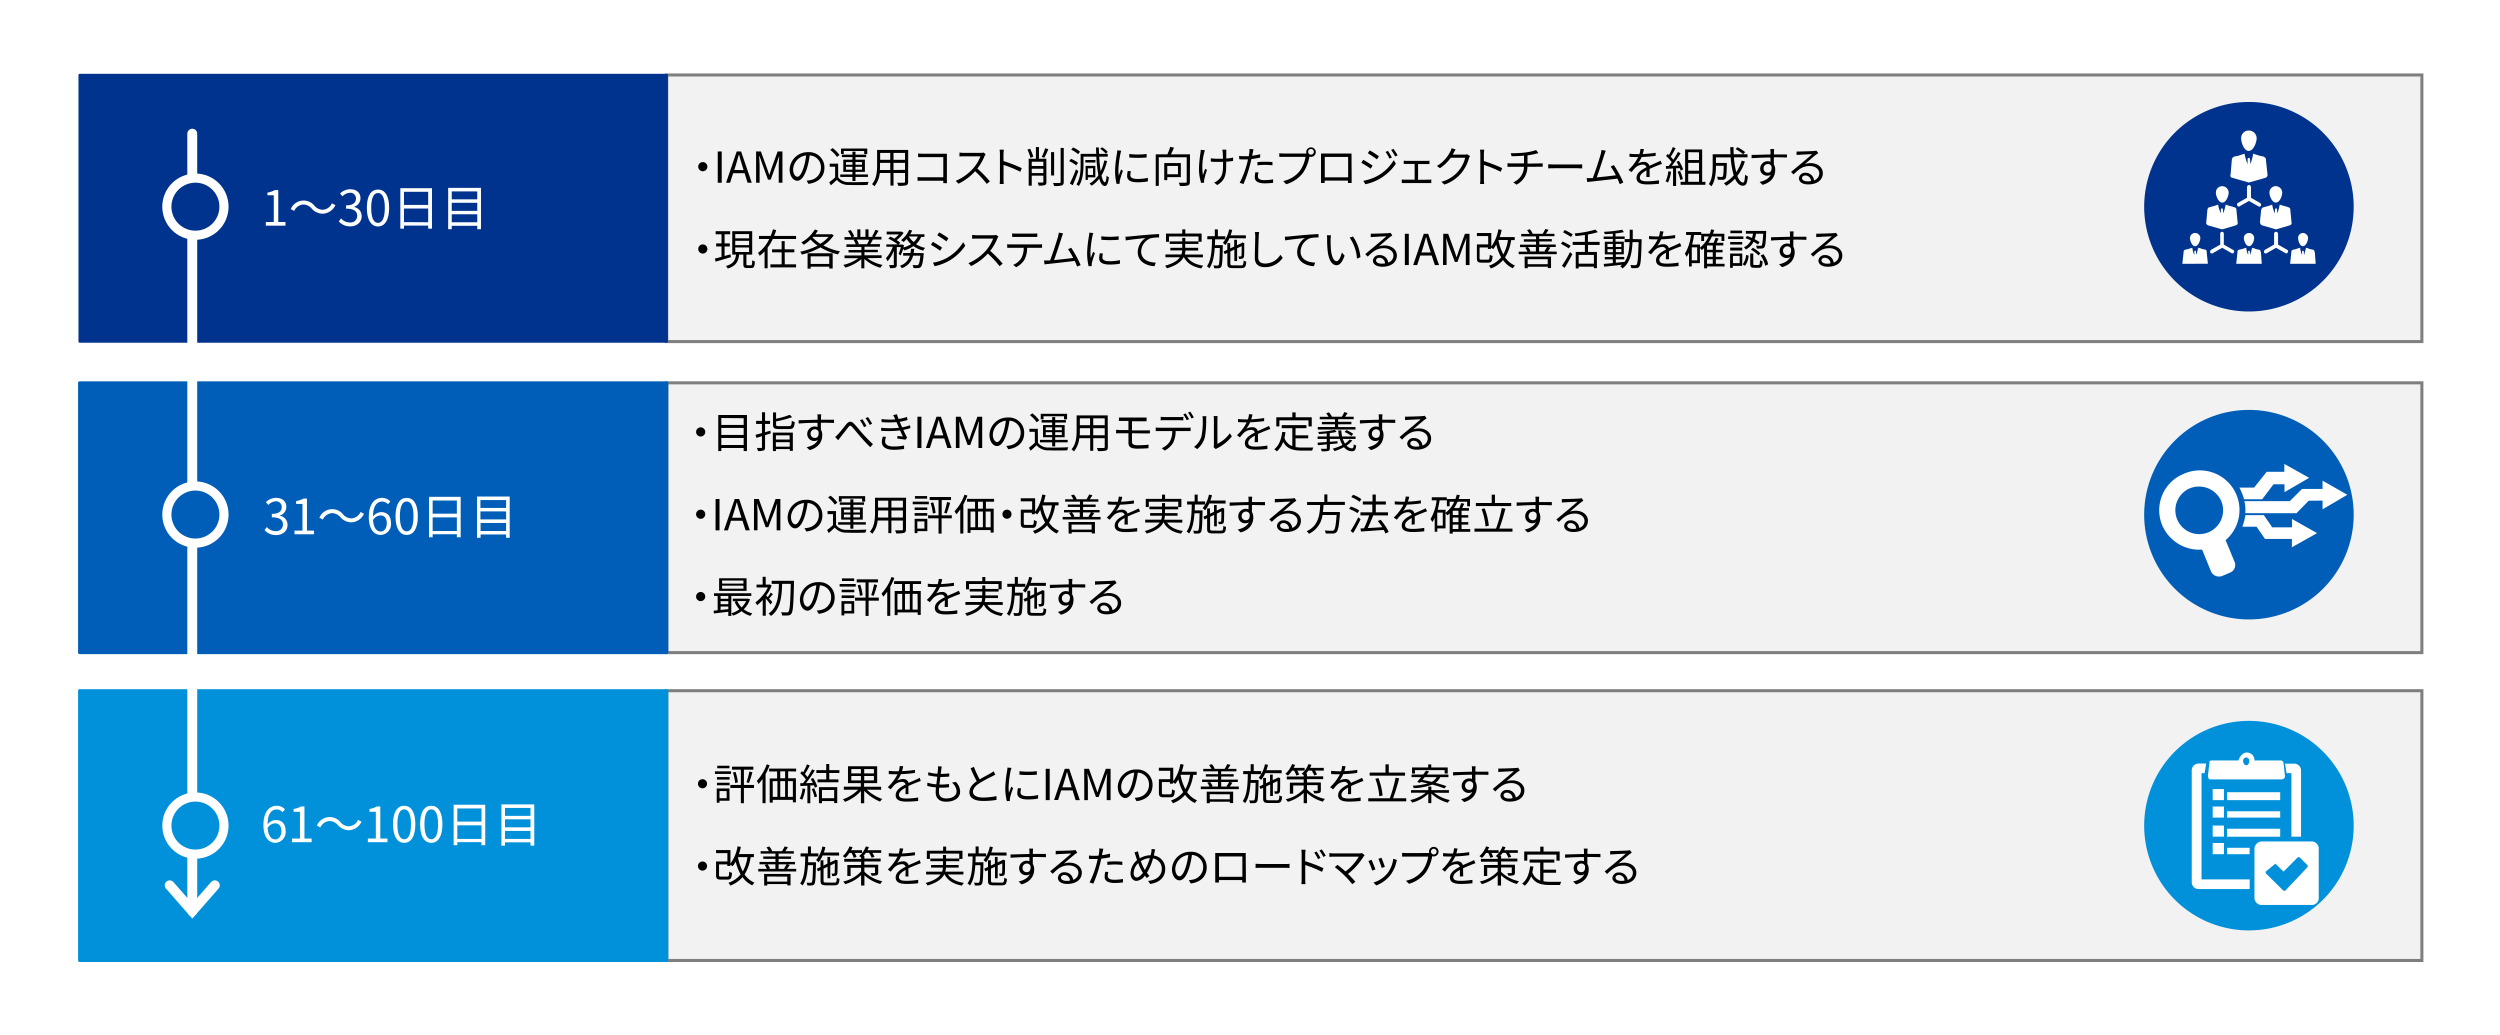 <svg xmlns="http://www.w3.org/2000/svg" xmlns:xlink="http://www.w3.org/1999/xlink" viewBox="0 0 820 339.54">
  <defs>
    <style>
      .cls-1, .cls-11, .cls-12, .cls-15, .cls-5, .cls-7, .cls-9 {
        fill: none;
      }

      .cls-2 {
        isolation: isolate;
      }

      .cls-18, .cls-19, .cls-3 {
        fill: #fff;
      }

      .cls-3 {
        mix-blend-mode: multiply;
      }

      .cls-4 {
        fill: #f2f2f2;
      }

      .cls-5 {
        stroke: #7f7f7f;
      }

      .cls-12, .cls-15, .cls-5 {
        stroke-miterlimit: 8;
      }

      .cls-14, .cls-6 {
        fill: #00338d;
      }

      .cls-7 {
        stroke: #00338d;
        stroke-width: 0.75px;
      }

      .cls-11, .cls-7, .cls-9 {
        stroke-linejoin: round;
      }

      .cls-16, .cls-8 {
        fill: #005eb8;
      }

      .cls-9 {
        stroke: #005eb8;
      }

      .cls-10, .cls-17 {
        fill: #0091da;
      }

      .cls-11 {
        stroke: #0091da;
      }

      .cls-12, .cls-15 {
        stroke: #fff;
      }

      .cls-12 {
        stroke-linecap: round;
        stroke-width: 3.25px;
      }

      .cls-13 {
        clip-path: url(#clip-path);
      }

      .cls-14, .cls-16, .cls-17, .cls-18 {
        fill-rule: evenodd;
      }

      .cls-15 {
        stroke-width: 3px;
      }
    </style>
    <clipPath id="clip-path" transform="translate(0 -23.83)">
      <rect class="cls-1" x="-40" y="-125.95" width="1015" height="702.69"/>
    </clipPath>
  </defs>
  <g class="cls-2">
    <g id="レイヤー_1" data-name="レイヤー 1">
      <rect class="cls-3" width="820" height="339.54"/>
      <rect class="cls-4" x="218.69" y="24.59" width="575.69" height="87.45"/>
      <rect class="cls-5" x="218.69" y="24.59" width="575.69" height="87.45"/>
      <rect class="cls-4" x="218.69" y="125.57" width="575.69" height="88.49"/>
      <rect class="cls-5" x="218.69" y="125.57" width="575.69" height="88.49"/>
      <rect class="cls-4" x="218.69" y="226.55" width="575.69" height="88.49"/>
      <rect class="cls-5" x="218.69" y="226.55" width="575.69" height="88.49"/>
      <rect class="cls-6" x="26.11" y="24.59" width="192.59" height="87.45"/>
      <rect class="cls-7" x="26.11" y="24.59" width="192.59" height="87.45"/>
      <rect class="cls-8" x="26.11" y="125.57" width="192.59" height="88.49"/>
      <rect class="cls-9" x="26.11" y="125.57" width="192.59" height="88.49"/>
      <rect class="cls-10" x="26.11" y="226.55" width="192.59" height="88.49"/>
      <rect class="cls-11" x="26.11" y="226.55" width="192.59" height="88.49"/>
      <line class="cls-12" x1="63.06" y1="43.85" x2="63.06" y2="298.84"/>
      <polyline class="cls-12" points="70.46 290.38 63.06 298.84 55.66 290.38"/>
      <g class="cls-13">
        <path class="cls-14" d="M54.73,91.62A9.37,9.37,0,1,1,64.1,101a9.38,9.38,0,0,1-9.37-9.37" transform="translate(0 -23.83)"/>
        <circle class="cls-15" cx="64.1" cy="91.62" r="9.37" transform="translate(-45.08 91.95) rotate(-67.5)"/>
      </g>
      <g class="cls-13">
        <path class="cls-16" d="M54.73,192.6A9.37,9.37,0,1,1,64.1,202a9.38,9.38,0,0,1-9.37-9.37" transform="translate(0 -23.83)"/>
        <circle class="cls-15" cx="64.1" cy="192.6" r="9.37" transform="translate(-138.37 154.29) rotate(-67.5)"/>
      </g>
      <g class="cls-13">
        <path class="cls-17" d="M54.73,294.62A9.37,9.37,0,1,1,64.1,304a9.38,9.38,0,0,1-9.37-9.37" transform="translate(0 -23.83)"/>
        <circle class="cls-15" cx="64.1" cy="270.79" r="9.37"/>
      </g>
      <g class="cls-13">
        <path class="cls-14" d="M703.29,91.62A34.36,34.36,0,1,1,737.65,126a34.35,34.35,0,0,1-34.36-34.36" transform="translate(0 -23.83)"/>
      </g>
      <g class="cls-13">
        <path class="cls-18" d="M728.88,84.89A2.16,2.16,0,0,1,731,87c0,1.05-.79,3.28-2.09,3.28s-2.1-2.23-2.1-3.28a2.07,2.07,0,0,1,2.1-2.1M720,100.25a1.72,1.72,0,0,1,1.71,1.58c0,.92-.66,2.75-1.71,2.75s-1.7-1.83-1.7-2.75a1.72,1.72,0,0,1,1.7-1.58m-4.19,10.11.4-3.67c0-.27,0-.66.26-.79a1.4,1.4,0,0,1,.78-.27c.66-.13,1.18-.39,1.84-.52a7.93,7.93,0,0,0,.65,2.36v-1.31L720,106l.26.13.14,1.31c.26-.78.39-1.57.65-2.36.66.13,1.05.39,1.7.52a2.48,2.48,0,0,1,.92.27,1.67,1.67,0,0,1,.13.79l.39,3.67Zm21.87-10.11a1.72,1.72,0,0,1,1.7,1.58c0,.92-.66,2.75-1.7,2.75s-1.71-1.83-1.71-2.75a1.72,1.72,0,0,1,1.71-1.58m-4.19,10.11.39-3.67c0-.27,0-.66.26-.79a1.4,1.4,0,0,1,.79-.27c.65-.13,1.18-.39,1.83-.52a7.93,7.93,0,0,0,.65,2.36v-1.31l.27-.13.26.13.13,1.31c.26-.78.39-1.57.65-2.36.66.13,1,.39,1.71.52a2.43,2.43,0,0,1,.91.27c.13.26.13.52.26.79l.26,3.67Zm21.86-10.11a1.72,1.72,0,0,1,1.7,1.58c0,.92-.65,2.75-1.7,2.75s-1.57-1.83-1.57-2.75a1.59,1.59,0,0,1,1.57-1.58m-4.19,10.11.39-3.67c0-.27,0-.66.26-.79a1.92,1.92,0,0,1,.92-.27c.52-.13,1-.39,1.7-.52a7.67,7.67,0,0,0,.66,2.36v-1.31l.26-.13.26.13.13,1.31c.26-.78.39-1.57.66-2.36.65.13,1,.39,1.7.52a2.43,2.43,0,0,1,.91.27c.13.26.13.52.27.79l.26,3.67ZM731.62,81.21l.4-4.72a1.53,1.53,0,0,1,.39-1.06,2.23,2.23,0,0,1,1.31-.39c.91-.26,1.57-.52,2.49-.79a17.17,17.17,0,0,0,1,3.42V75.83l.4-.26.39.26.13,1.84a17.36,17.36,0,0,0,.92-3.42c.91.27,1.57.53,2.61.79a2.1,2.1,0,0,1,1.18.39,1.1,1.1,0,0,1,.4,1.06l.52,4.72a1,1,0,0,1-.66.92l-5.49,1.58-5.5-1.58a.75.75,0,0,1-.53-.92m6-14.57a2.6,2.6,0,0,1,2.61,2.49c0,1.32-1,4.2-2.61,4.2s-2.49-2.88-2.49-4.2a2.49,2.49,0,0,1,2.49-2.49m8.9,18.25a2.15,2.15,0,0,1,2.09,2.1c0,1.05-.78,3.28-2.09,3.28s-2.1-2.23-2.1-3.28a2.07,2.07,0,0,1,2.1-2.1m-5.24,12,.39-3.94A2.3,2.3,0,0,1,742,92a12.27,12.27,0,0,1,1.17-.39,14.13,14.13,0,0,0,2.1-.66,10.39,10.39,0,0,0,.92,2.89V92.37l.39-.26.26.26.13,1.45a20,20,0,0,0,.79-2.89,15.56,15.56,0,0,0,2.22.66c.26.13.79.26,1,.39a1.26,1.26,0,0,1,.26.92l.39,3.94c.13.39-.13.78-.65.92l-4.45,1.31L742,97.76a1,1,0,0,1-.66-.92M737,85.15a.85.85,0,0,1,.66-.66.71.71,0,0,1,.65.66V88.7l3,1.7a.76.76,0,0,1,.26.92.61.61,0,0,1-.91.13l-3-1.7-3,1.7a.48.48,0,0,1-.78-.13.62.62,0,0,1,.13-.92l3-1.7Zm-8.77,15.36a.62.62,0,0,1,.66-.65.59.59,0,0,1,.52.65v3.55l3,1.71a.57.57,0,0,1,.26.92.49.49,0,0,1-.78.13l-3-1.71-3,1.71a.61.61,0,0,1-.91-.13.76.76,0,0,1,.26-.92l3-1.71Zm17.67,0a.62.62,0,0,1,.66-.65.7.7,0,0,1,.65.65v3.55l3,1.71a.6.6,0,0,1,.13.92.49.49,0,0,1-.78.13l-3-1.71-3,1.71a.62.62,0,0,1-.92-.13.76.76,0,0,1,.26-.92l3-1.71Zm-22.25-3.67L724,92.9a2.46,2.46,0,0,1,.26-.92c.27-.13.79-.26,1.18-.39a14.13,14.13,0,0,0,2.1-.66,10.71,10.71,0,0,0,.91,2.89V92.37l.4-.26.26.26.13,1.45a18.76,18.76,0,0,0,.78-2.89,11.88,11.88,0,0,0,2.23.66c.26.13.78.26,1.05.39a1.26,1.26,0,0,1,.26.92l.39,3.94c.13.39-.13.78-.65.92l-4.45,1.31-4.59-1.31a1,1,0,0,1-.65-.92" transform="translate(0 -23.83)"/>
      </g>
      <g class="cls-13">
        <path class="cls-16" d="M703.29,192.6A34.36,34.36,0,1,1,737.65,227a34.35,34.35,0,0,1-34.36-34.36" transform="translate(0 -23.83)"/>
      </g>
      <g class="cls-13">
        <path class="cls-18" d="M718.26,184a8,8,0,0,1,10.33,4.22A7.83,7.83,0,1,1,718.26,184M730,201a13,13,0,0,0-13.64-21.8,12.88,12.88,0,0,0-7.16,16.9,13.23,13.23,0,0,0,13.09,8l2.89,7.08a2.89,2.89,0,0,0,3.86,1.5l2.34-1a2.69,2.69,0,0,0,1.51-3.68Zm27.41-20.44L749.26,176v2.58h-5.79l-4.13,5.18h-4.82c.27.55.55,1.09.82,1.77a12.06,12.06,0,0,1,.69,2.05H742l3.72-4.91h3.59v2.59ZM760,198.7l-8.26,4.64v-2.73h-8.82l-2.76-4h-4.68a17.54,17.54,0,0,0,1-3.82h6.06l2.75,4h6.48v-2.73Zm-2.75-10.63-4,4.09h-16.8a12.86,12.86,0,0,0-.28-3.95h14.88l4-4h6.75v-2.73l8.13,4.64-8.13,4.77v-2.87Z" transform="translate(0 -23.83)"/>
      </g>
      <g class="cls-13">
        <path class="cls-17" d="M703.29,294.62A34.36,34.36,0,1,1,737.65,329a34.35,34.35,0,0,1-34.36-34.36" transform="translate(0 -23.83)"/>
      </g>
      <g class="cls-13">
        <path class="cls-18" d="M742.1,299.83h16.34a2.39,2.39,0,0,1,2.11,2.6v16.14a2.26,2.26,0,0,1-2.11,2.08H742.1a2.41,2.41,0,0,1-2.64-2.08V302.43a2.48,2.48,0,0,1,2.64-2.6m4.22,7.28-3.17,2.61v.52L749,316h.53l7.38-7.8v-.52L754.22,305h-.52L749,309.72Zm-15.82-5.2h7.38V304H730.5Zm0-6.25h17.4v2.61H730.5Zm7.38,19.78H721a2.25,2.25,0,0,1-2.11-2.08v-37a2.25,2.25,0,0,1,2.11-2.08h2.63l-.53,3.13h-1v34.87h15.81Zm13.71-38H750l-.53-3.13h3.16a2.25,2.25,0,0,1,2.11,2.08v21.87h-3.16Zm-25.83,22.9h3.69V304h-3.69Zm0-5.73h3.69v3.65h-3.69Zm0-6.24h3.69V292h-3.69Zm0-5.73h3.69v3.64h-3.69Zm4.74,7.29h17.4V292H730.5Zm0-6.25h17.4v2.6H730.5Zm-4.74-10.41h8.43c.53-1.56,1.59-2.6,2.64-2.6a2.47,2.47,0,0,1,2.63,2.6h8.44c.52,0,.52,0,1.05.52l.53,4.69a1.13,1.13,0,0,1-1.06,1H724.71a1.81,1.81,0,0,1-.53-1l.53-4.69c0-.52.52-.52,1-.52m11.07-1a1.12,1.12,0,0,1,1,1c0,1-.52,1.56-1,1.56s-1.05-.52-1.05-1.56a1.12,1.12,0,0,1,1.05-1" transform="translate(0 -23.83)"/>
      </g>
      <g>
        <path class="cls-19" d="M87.19,96.64H89.8V87.88H87.72V87a7.33,7.33,0,0,0,2.43-.83h1.12V96.64h2.36v1.21H87.19Z" transform="translate(0 -23.83)"/>
        <path class="cls-19" d="M102.22,92.22a3.66,3.66,0,0,0-2.72-1.31,3.52,3.52,0,0,0-3,2.11l-1.13-.61a4.57,4.57,0,0,1,7.78-1.09,3.66,3.66,0,0,0,2.72,1.31,3.51,3.51,0,0,0,3-2.11l1.14.61a4.79,4.79,0,0,1-4.18,2.8A4.86,4.86,0,0,1,102.22,92.22Z" transform="translate(0 -23.83)"/>
        <path class="cls-19" d="M111.13,96.46l.73-1a3.89,3.89,0,0,0,2.92,1.34,2.15,2.15,0,0,0,2.38-2.17c0-1.41-.94-2.36-3.65-2.36V91.19c2.42,0,3.25-1,3.25-2.24a1.84,1.84,0,0,0-2-1.89,3.74,3.74,0,0,0-2.44,1.17l-.78-.93a4.71,4.71,0,0,1,3.28-1.4c2,0,3.41,1,3.41,2.94a2.91,2.91,0,0,1-2.1,2.83v.07a3,3,0,0,1,2.5,3c0,2.09-1.68,3.34-3.76,3.34A4.87,4.87,0,0,1,111.13,96.46Z" transform="translate(0 -23.83)"/>
        <path class="cls-19" d="M120.33,92c0-4.09,1.42-6,3.66-6s3.65,2,3.65,6-1.42,6.11-3.65,6.11S120.33,96,120.33,92Zm5.89,0c0-3.43-.9-4.87-2.23-4.87s-2.24,1.44-2.24,4.87.9,4.94,2.24,4.94S126.22,95.4,126.22,92Z" transform="translate(0 -23.83)"/>
        <path class="cls-19" d="M141.69,85.56V98.83h-1.25v-1h-7.93v1h-1.2V85.56Zm-9.18,1.17v4.32h7.93V86.73Zm7.93,10V92.22h-7.93v4.46Z" transform="translate(0 -23.83)"/>
        <path class="cls-19" d="M157.77,85.46V99h-1.23V97.9h-8.37V99H147V85.46Zm-9.6,1.16v2.59h8.37V86.62Zm0,3.73V93h8.37V90.35Zm8.37,6.38V94.11h-8.37v2.62Z" transform="translate(0 -23.83)"/>
      </g>
      <g>
        <path class="cls-19" d="M86.77,197.69l.74-1a3.89,3.89,0,0,0,2.91,1.35,2.17,2.17,0,0,0,2.39-2.18c0-1.41-1-2.35-3.65-2.35v-1.12c2.42,0,3.25-1,3.25-2.25a1.83,1.83,0,0,0-2-1.88A3.68,3.68,0,0,0,88,189.46l-.78-.92a4.68,4.68,0,0,1,3.28-1.41c2,0,3.41,1.05,3.41,2.94a2.93,2.93,0,0,1-2.1,2.84V193a3,3,0,0,1,2.5,3c0,2.09-1.68,3.34-3.76,3.34A4.87,4.87,0,0,1,86.77,197.69Z" transform="translate(0 -23.83)"/>
        <path class="cls-19" d="M96.6,197.87h2.61v-8.76H97.13v-.93a7.33,7.33,0,0,0,2.43-.83h1.12v10.52H103v1.21H96.6Z" transform="translate(0 -23.83)"/>
        <path class="cls-19" d="M111.63,193.45a3.68,3.68,0,0,0-2.73-1.31,3.53,3.53,0,0,0-3,2.11l-1.14-.61a4.57,4.57,0,0,1,7.78-1.09,3.7,3.7,0,0,0,2.72,1.32,3.53,3.53,0,0,0,3-2.12l1.13.61a4.76,4.76,0,0,1-4.17,2.8A4.86,4.86,0,0,1,111.63,193.45Z" transform="translate(0 -23.83)"/>
        <path class="cls-19" d="M127.24,189.24a2.48,2.48,0,0,0-1.89-.9c-1.6,0-3,1.24-3,4.89A3.65,3.65,0,0,1,125,191.8c2,0,3.25,1.23,3.25,3.68a3.52,3.52,0,0,1-3.36,3.81c-2.26,0-3.92-1.93-3.92-5.81,0-4.59,2.06-6.35,4.33-6.35a3.6,3.6,0,0,1,2.74,1.2Zm-.37,6.24c0-1.58-.69-2.59-2.11-2.59a3.07,3.07,0,0,0-2.4,1.5c.17,2.44,1.06,3.77,2.53,3.77C126,198.16,126.87,197.08,126.87,195.48Z" transform="translate(0 -23.83)"/>
        <path class="cls-19" d="M129.73,193.18c0-4.08,1.43-6.05,3.67-6.05s3.65,2,3.65,6.05-1.43,6.11-3.65,6.11S129.73,197.26,129.73,193.18Zm5.89,0c0-3.43-.89-4.87-2.22-4.87s-2.24,1.44-2.24,4.87.9,4.94,2.24,4.94S135.62,196.63,135.62,193.18Z" transform="translate(0 -23.83)"/>
        <path class="cls-19" d="M151.1,186.79v13.27h-1.25v-1h-7.94v1h-1.2V186.79ZM141.91,188v4.32h7.94V188Zm7.94,10v-4.47h-7.94v4.47Z" transform="translate(0 -23.83)"/>
        <path class="cls-19" d="M167.18,186.69v13.53H166v-1.09h-8.37v1.09h-1.17V186.69Zm-9.6,1.16v2.59H166v-2.59Zm0,3.73v2.62H166v-2.62ZM166,198v-2.62h-8.37V198Z" transform="translate(0 -23.83)"/>
      </g>
      <g>
        <path class="cls-19" d="M92.66,290.23a2.48,2.48,0,0,0-1.89-.9c-1.6,0-3,1.24-3,4.89a3.62,3.62,0,0,1,2.67-1.43c2,0,3.25,1.23,3.25,3.68a3.52,3.52,0,0,1-3.36,3.81c-2.26,0-3.92-1.93-3.92-5.81,0-4.59,2.06-6.35,4.33-6.35a3.6,3.6,0,0,1,2.74,1.2Zm-.37,6.24c0-1.58-.69-2.59-2.11-2.59a3.07,3.07,0,0,0-2.4,1.5c.18,2.44,1.06,3.77,2.53,3.77C91.43,299.15,92.29,298.07,92.29,296.47Z" transform="translate(0 -23.83)"/>
        <path class="cls-19" d="M95.78,298.86h2.61V290.1H96.31v-.93a7.33,7.33,0,0,0,2.43-.83h1.12v10.52h2.35v1.21H95.78Z" transform="translate(0 -23.83)"/>
        <path class="cls-19" d="M110.81,294.44a3.68,3.68,0,0,0-2.73-1.31,3.54,3.54,0,0,0-3,2.11l-1.14-.61a4.57,4.57,0,0,1,7.78-1.09,3.7,3.7,0,0,0,2.72,1.32,3.53,3.53,0,0,0,3-2.12l1.13.61a4.76,4.76,0,0,1-4.17,2.8A4.86,4.86,0,0,1,110.81,294.44Z" transform="translate(0 -23.83)"/>
        <path class="cls-19" d="M120.66,298.86h2.61V290.1h-2.08v-.93a7.33,7.33,0,0,0,2.43-.83h1.12v10.52h2.35v1.21h-6.43Z" transform="translate(0 -23.83)"/>
        <path class="cls-19" d="M128.91,294.17c0-4.08,1.43-6.05,3.67-6.05s3.65,2,3.65,6.05-1.42,6.11-3.65,6.11S128.91,298.25,128.91,294.17Zm5.9,0c0-3.43-.9-4.87-2.23-4.87s-2.24,1.44-2.24,4.87.9,4.94,2.24,4.94S134.81,297.63,134.81,294.17Z" transform="translate(0 -23.83)"/>
        <path class="cls-19" d="M137.79,294.17c0-4.08,1.43-6.05,3.67-6.05s3.65,2,3.65,6.05-1.42,6.11-3.65,6.11S137.79,298.25,137.79,294.17Zm5.9,0c0-3.43-.9-4.87-2.23-4.87s-2.24,1.44-2.24,4.87.9,4.94,2.24,4.94S143.69,297.63,143.69,294.17Z" transform="translate(0 -23.83)"/>
        <path class="cls-19" d="M159.16,287.78v13.27h-1.25v-1H150v1h-1.2V287.78ZM150,289v4.32h7.94V289Zm7.94,10v-4.47H150v4.47Z" transform="translate(0 -23.83)"/>
        <path class="cls-19" d="M175.24,287.68v13.53H174v-1.09h-8.37v1.09h-1.17V287.68Zm-9.6,1.16v2.59H174v-2.59Zm0,3.73v2.62H174v-2.62ZM174,299v-2.62h-8.37V299Z" transform="translate(0 -23.83)"/>
      </g>
      <g>
        <path d="M230.52,77a1.49,1.49,0,0,1,0,3,1.49,1.49,0,1,1,0-3Z" transform="translate(0 -23.83)"/>
        <path d="M235.42,73.51h1.3V83.77h-1.3Z" transform="translate(0 -23.83)"/>
        <path d="M244.23,80.64h-3.76l-1,3.13h-1.32l3.49-10.26h1.44l3.49,10.26h-1.37Zm-.33-1L243.41,78c-.38-1.16-.7-2.28-1-3.47h-.06c-.32,1.2-.66,2.31-1,3.47l-.51,1.57Z" transform="translate(0 -23.83)"/>
        <path d="M248,73.51h1.57l2,5.49c.24.71.48,1.43.73,2.14h.07c.24-.71.46-1.43.7-2.14l2-5.49h1.57V83.77h-1.22V78.09c0-.89.1-2.13.17-3h-.06l-.81,2.34-1.95,5.34h-.87l-1.94-5.34-.81-2.34H249c.06.9.15,2.14.15,3v5.68H248Z" transform="translate(0 -23.83)"/>
        <path d="M264.57,83.09a9.19,9.19,0,0,0,1.19-.17,4.15,4.15,0,0,0,3.51-4.11,3.85,3.85,0,0,0-3.68-4,29,29,0,0,1-.83,4c-.85,2.84-2,4.31-3.25,4.31S259,81.67,259,79.39a5.93,5.93,0,0,1,6.08-5.65,5,5,0,0,1,5.33,5.1c0,2.92-1.92,4.86-5.23,5.3Zm-.91-4.54a23.15,23.15,0,0,0,.77-3.74,4.84,4.84,0,0,0-4.29,4.48c0,1.75.81,2.52,1.42,2.52S262.94,80.89,263.66,78.55Z" transform="translate(0 -23.83)"/>
        <path d="M274.94,82a4.05,4.05,0,0,0,3.53,1.56c1.54.07,4.76,0,6.44-.08a4.07,4.07,0,0,0-.33,1c-1.57.07-4.53.1-6.1,0a4.89,4.89,0,0,1-4-1.65c-.62.6-1.26,1.19-1.95,1.79l-.54-1c.58-.44,1.3-1,1.93-1.61V78.52h-1.78v-1h2.76Zm-.42-6.71A10.38,10.38,0,0,0,272.31,73l.79-.59a10.32,10.32,0,0,1,2.26,2.28Zm5.08,6.57h-4v-.8h4v-.86h-3v-4h3v-.84h-3.46v-.79h3.46v-1h1v1h3.5v.79h-3.5v.84h3.09v4h-3.09v.86h4.09v.8h-4.09v1.33h-1Zm-2.83-7.54h-.92V72.54h8.61v1.82h-1v-1h-6.73Zm.72,3.54h2.11V77h-2.11Zm2.11,1.63v-.94h-2.11v.94Zm1-2.54v.91h2.15V77Zm2.15,1.6h-2.15v.94h2.15Z" transform="translate(0 -23.83)"/>
        <path d="M297.86,83.44c0,.67-.18,1-.63,1.16a9.16,9.16,0,0,1-2.6.17,4.49,4.49,0,0,0-.35-1c1,0,1.93,0,2.18,0s.38-.1.38-.37V80.58h-3.77v4.13h-1V80.58h-3.51a8,8,0,0,1-1.75,4.34,3.07,3.07,0,0,0-.8-.68c1.54-1.74,1.68-4.21,1.68-6.15V73h10.2ZM292,79.58V77.26h-3.35v.83c0,.46,0,1-.06,1.49ZM288.69,74v2.24H292V74Zm8.15,0h-3.77v2.24h3.77Zm0,5.54V77.26h-3.77v2.32Z" transform="translate(0 -23.83)"/>
        <path d="M309.4,83.9c0-.15,0-.45,0-.79h-6.85c-.58,0-1.21,0-1.59.06V81.91c.37,0,1,.07,1.56.07h6.88V75.37h-6.71c-.52,0-1.21,0-1.55,0V74.16a13.34,13.34,0,0,0,1.53.09h6.91l1,0c0,.32,0,.76,0,1.09v7.23c0,.5,0,1.13.06,1.36Z" transform="translate(0 -23.83)"/>
        <path d="M323.29,74.4a3.18,3.18,0,0,0-.35.62,17.77,17.77,0,0,1-2.36,4.1,39.42,39.42,0,0,1,4.09,4.18l-1,.85A32.87,32.87,0,0,0,319.84,80a17.83,17.83,0,0,1-5.46,4.09l-.9-.94A15.93,15.93,0,0,0,319.25,79a12.53,12.53,0,0,0,2.33-3.89h-5.47c-.49,0-1.26,0-1.41.07V73.88c.2,0,1,.1,1.41.1h5.41a3.76,3.76,0,0,0,1.05-.12Z" transform="translate(0 -23.83)"/>
        <path d="M334.67,80.17a37.32,37.32,0,0,0-5.51-2.25l0,4.62c0,.45,0,1.19.08,1.65h-1.34c.05-.44.08-1.13.08-1.65V74.39a9.41,9.41,0,0,0-.11-1.46h1.37c0,.44-.1,1-.1,1.46v2.28a45.48,45.48,0,0,1,6,2.31Z" transform="translate(0 -23.83)"/>
        <path d="M338,75.59a15.06,15.06,0,0,0-1-2.69l.87-.29a13.57,13.57,0,0,1,1.05,2.63Zm5.22,7.93c0,.58-.11.86-.5,1a5.46,5.46,0,0,1-2.06.19,3.26,3.26,0,0,0-.29-1c.72,0,1.4,0,1.58,0s.27-.07.27-.26v-2h-3.81v3.27h-1V75.9h2.37V72.06h1V75.9h2.42Zm-4.81-6.64v1.39h3.81V76.88Zm3.81,3.71V79.18h-3.81v1.41Zm-.54-5.29a16.35,16.35,0,0,0,1.12-2.83l1.05.29a25.69,25.69,0,0,1-1.3,2.8Zm4.07,6.08h-1V73.72h1Zm3.16-9V83.46c0,.71-.2,1-.63,1.2a9.08,9.08,0,0,1-2.52.19,5.35,5.35,0,0,0-.38-1c1,0,1.86,0,2.14,0s.37-.08.37-.33V72.33Z" transform="translate(0 -23.83)"/>
        <path d="M353,78.07a10.29,10.29,0,0,0-2.31-1.38l.59-.76a9.54,9.54,0,0,1,2.32,1.3Zm.7,1.85c-.53,1.53-1.24,3.33-1.85,4.67l-.94-.57a47.39,47.39,0,0,0,2-4.63Zm-.07-5.52a9.79,9.79,0,0,0-2.27-1.47l.59-.74a8.9,8.9,0,0,1,2.3,1.4Zm9.49,2.23a16.41,16.41,0,0,1-1.84,4.76c.31,1.37.7,2.2,1.13,2.23.26,0,.45-.77.55-2.16a2.46,2.46,0,0,0,.76.52c-.27,2.27-.77,2.87-1.31,2.86-.82,0-1.42-.9-1.86-2.4a10.23,10.23,0,0,1-2.48,2.3c-.15-.17-.52-.52-.71-.7a8.9,8.9,0,0,0,2.91-2.75,44.1,44.1,0,0,1-.67-6.08h-4.22V78c0,2-.21,4.91-1.52,6.85a3.71,3.71,0,0,0-.79-.55c1.25-1.82,1.37-4.41,1.37-6.3V74.29h5.12c0-.69-.06-1.39-.07-2.1h.94c0,.71,0,1.41.07,2.1h2.84v.92h-2.8c.1,1.8.26,3.45.47,4.79a15.18,15.18,0,0,0,1.19-3.54Zm-3.83.5H356v-.81h3.32ZM356.81,82v.84h-.73V78.23h3.19V82Zm0-2.94v2.14h1.7V79Zm5.91-4.82a8.16,8.16,0,0,0-1.84-1.57l.58-.53a7.68,7.68,0,0,1,1.87,1.5Z" transform="translate(0 -23.83)"/>
        <path d="M367.77,73.27a9.26,9.26,0,0,0-.26.94,31.42,31.42,0,0,0-.67,5.3,13.51,13.51,0,0,0,.11,1.91c.24-.63.54-1.44.77-2l.6.45a31,31,0,0,0-1,3.11,3.57,3.57,0,0,0-.07.61l0,.5-1,.07a17.5,17.5,0,0,1-.5-4.46,38.17,38.17,0,0,1,.62-5.56,8.71,8.71,0,0,0,.09-1ZM370.94,80a5,5,0,0,0-.18,1.28c0,.63.42,1.24,2.32,1.24a15.16,15.16,0,0,0,3.43-.36l0,1.17a18.34,18.34,0,0,1-3.46.28c-2.33,0-3.36-.77-3.36-2.07a8.53,8.53,0,0,1,.22-1.64Zm-.55-5.66a24.14,24.14,0,0,0,5.7,0v1.15a35.9,35.9,0,0,1-5.68,0Z" transform="translate(0 -23.83)"/>
        <path d="M390.28,83.45c0,.69-.16,1-.65,1.21a10.41,10.41,0,0,1-2.62.18,3.91,3.91,0,0,0-.38-1.07c1,0,2,0,2.27,0s.34-.08.34-.35v-8h-9.16v9.37h-1V74.46h3.82a15.87,15.87,0,0,0,.9-2.44l1.27.22c-.31.75-.67,1.55-1,2.22h6.25Zm-7.41-1.53v1h-1v-5.6h5.44v4.6Zm0-3.67V81h3.51V78.25Z" transform="translate(0 -23.83)"/>
        <path d="M395.2,73.1c-.08.25-.18.63-.25.9a18.63,18.63,0,0,0-.39,7.29c.19-.58.47-1.41.72-2.1l.62.38a30.54,30.54,0,0,0-.9,3.05,3.91,3.91,0,0,0-.07.62l.05.48-1,.11a15.41,15.41,0,0,1-.72-4.4,38.85,38.85,0,0,1,.51-5.53,5.37,5.37,0,0,0,.07-.93Zm9.23,3.52c-.63.11-1.41.19-2.24.25v.47c0,3.2,0,5.45-2.94,7.19l-1-.81a4.87,4.87,0,0,0,1.35-.87c1.49-1.29,1.56-2.85,1.56-5.52v-.41c-.59,0-1.19,0-1.77,0s-1.63,0-2.24-.1V75.75a16.89,16.89,0,0,0,2.23.15c.57,0,1.16,0,1.75,0,0-.87-.05-1.79-.08-2.14s-.09-.62-.13-.83h1.3c0,.24,0,.5,0,.81s0,1.22,0,2.09a17.14,17.14,0,0,0,2.25-.32Z" transform="translate(0 -23.83)"/>
        <path d="M413.33,75.52a26,26,0,0,1-2.87.48c-.13.6-.28,1.25-.43,1.83a42.54,42.54,0,0,1-2.17,6.36l-1.24-.4A30.81,30.81,0,0,0,409,77.58c.12-.46.24-1,.35-1.47-.45,0-.87,0-1.26,0-.62,0-1.12,0-1.61-.05l-.05-1.1a11.57,11.57,0,0,0,1.67.1c.46,0,.95,0,1.49,0,.09-.51.16-.94.21-1.22a6.62,6.62,0,0,0,0-1.15l1.36.11a10.23,10.23,0,0,0-.25,1.11l-.21,1a20.52,20.52,0,0,0,2.64-.5Zm-.54,4.86a4.87,4.87,0,0,0-.2,1.25c0,.66.31,1.29,2.28,1.29a15,15,0,0,0,2.71-.27l0,1.14a22.34,22.34,0,0,1-2.68.18c-2.19,0-3.33-.67-3.33-2a7.36,7.36,0,0,1,.21-1.63ZM412.44,77c.73-.07,1.64-.11,2.53-.11a20.78,20.78,0,0,1,2.4.11l0,1.06A20.9,20.9,0,0,0,415,77.9a21.72,21.72,0,0,0-2.56.16Z" transform="translate(0 -23.83)"/>
        <path d="M428.05,74.18a3.78,3.78,0,0,0,.46,0,1.62,1.62,0,0,1-.07-.44,1.57,1.57,0,1,1,3.14,0A1.56,1.56,0,0,1,430,75.28a1.59,1.59,0,0,1-.53-.08l0,.15a13.82,13.82,0,0,1-2.09,5.17,10.71,10.71,0,0,1-5.52,3.74l-.95-1.05a9.21,9.21,0,0,0,5.46-3.36,10.61,10.61,0,0,0,1.84-4.57H421c-.55,0-1,0-1.39,0V74.09a11.91,11.91,0,0,0,1.4.09Zm2.88-.46a.93.93,0,1,0-1.85,0,.93.93,0,0,0,1.85,0Z" transform="translate(0 -23.83)"/>
        <path d="M443.34,82.18c0,.44,0,1.52,0,1.68h-1.21c0-.1,0-.42,0-.8h-7.64c0,.36,0,.7,0,.8h-1.2c0-.17,0-1.21,0-1.7V75.27c0-.32,0-.76,0-1.09l1.25,0h7.52c.31,0,.82,0,1.24,0,0,.35,0,.74,0,1.09Zm-8.81-6.87V82h7.66V75.31Z" transform="translate(0 -23.83)"/>
        <path d="M450.22,78.16l-.64,1a29.68,29.68,0,0,0-3.07-1.92l.63-1C448,76.71,449.61,77.72,450.22,78.16Zm1.63,3.34a14.36,14.36,0,0,0,5.31-5.14l.67,1.17a15.91,15.91,0,0,1-10,6.73l-.65-1.13A15.37,15.37,0,0,0,451.85,81.5Zm.44-6.41-.65,1c-.68-.51-2.2-1.52-3-2l.62-.94C450.08,73.58,451.69,74.65,452.29,75.09Zm4.25.4-.8.37a14.34,14.34,0,0,0-1.27-2.2l.77-.34A21.83,21.83,0,0,1,456.54,75.49Zm1.88-.7-.8.37A17.2,17.2,0,0,0,456.29,73l.78-.34A20.24,20.24,0,0,1,458.42,74.79Z" transform="translate(0 -23.83)"/>
        <path d="M468.52,82.76a5.45,5.45,0,0,0,.94-.07v1.18c-.28,0-.71,0-.94,0h-7.74c-.31,0-.68,0-1,0V82.69a7,7,0,0,0,1,.07H464V77.61h-2.58c-.22,0-.67,0-1,0V76.53a9,9,0,0,0,1,.06h6.44c.35,0,.7,0,1-.06v1.12c-.31,0-.67,0-1,0h-2.73v5.15Z" transform="translate(0 -23.83)"/>
        <path d="M482.16,75a7.2,7.2,0,0,0-.34.74,13.45,13.45,0,0,1-2.48,4.82,12.32,12.32,0,0,1-5.57,3.81l-1-.91a10.86,10.86,0,0,0,7.82-7.89h-4.74A13.73,13.73,0,0,1,472.3,79l-1-.73a11.44,11.44,0,0,0,4.4-4.73,4.36,4.36,0,0,0,.43-1.11l1.31.43c-.24.37-.49.83-.63,1.1a5.82,5.82,0,0,1-.34.58h3.81a2.78,2.78,0,0,0,.91-.12Z" transform="translate(0 -23.83)"/>
        <path d="M492.23,80.17a37.32,37.32,0,0,0-5.51-2.25v4.62a15.34,15.34,0,0,0,.09,1.65h-1.35a14.16,14.16,0,0,0,.09-1.65V74.39a9.41,9.41,0,0,0-.11-1.46h1.37c0,.44-.1,1-.1,1.46v2.28a45.48,45.48,0,0,1,6,2.31Z" transform="translate(0 -23.83)"/>
        <path d="M504.9,77.43c.3,0,.81,0,1.1-.06v1.16c-.31,0-.73,0-1.08,0H501a6.62,6.62,0,0,1-3.58,5.87l-1.09-.77a5.58,5.58,0,0,0,3.53-5.1h-4.16c-.45,0-.93,0-1.25,0V77.37c.31,0,.8.06,1.22.06h4.21V74.88c-1.41.14-3,.18-4.07.19l-.28-1a35.25,35.25,0,0,0,4.71-.21,19.28,19.28,0,0,0,3.61-.81l.74,1-.8.21c-.68.18-1.76.39-2.77.55v2.69Z" transform="translate(0 -23.83)"/>
        <path d="M507.82,77.71c.42,0,1.16.07,1.94.07h7.68c.7,0,1.2,0,1.51-.07v1.37c-.28,0-.87-.07-1.5-.07h-7.69c-.77,0-1.51,0-1.94.07Z" transform="translate(0 -23.83)"/>
        <path d="M531.29,84.25c-.19-.5-.47-1.15-.78-1.84-2.17.28-6.84.8-8.72,1-.35,0-.76.1-1.16.15l-.21-1.3c.42,0,.89,0,1.3,0l.7,0c.78-1.94,2.21-6.42,2.6-7.79A10.19,10.19,0,0,0,525.3,73l1.39.28c-.14.35-.29.72-.48,1.31-.42,1.31-1.79,5.61-2.49,7.43,2.06-.19,4.75-.5,6.28-.7a20,20,0,0,0-1.7-2.87l1.05-.47a37.6,37.6,0,0,1,3.1,5.7Z" transform="translate(0 -23.83)"/>
        <path d="M540,81.88c0-.53.06-1.43.06-2.16-1.29.71-2.19,1.42-2.19,2.33,0,1.09,1.08,1.25,2.51,1.25a24.43,24.43,0,0,0,3.78-.34l0,1.14a37.38,37.38,0,0,1-3.79.22c-2,0-3.59-.42-3.59-2.12s1.65-2.67,3.26-3.51a1.17,1.17,0,0,0-1.24-.86,3.7,3.7,0,0,0-2.4,1c-.39.37-.78.89-1.26,1.45l-1-.71a14.83,14.83,0,0,0,3.19-4.23h-.57c-.59,0-1.53,0-2.29-.09v-1a22.14,22.14,0,0,0,2.34.14h.91a7,7,0,0,0,.35-1.72l1.15.09c-.09.4-.22,1-.42,1.6a36,36,0,0,0,4.25-.42l0,1a43.86,43.86,0,0,1-4.59.39,9.82,9.82,0,0,1-1.25,2.13,4,4,0,0,1,1.92-.52A1.75,1.75,0,0,1,541,78.21c1-.45,1.79-.78,2.52-1.12.42-.18.75-.35,1.15-.55l.44,1.06a12.56,12.56,0,0,0-1.21.43c-.79.31-1.78.71-2.83,1.2,0,.8,0,2,0,2.65Z" transform="translate(0 -23.83)"/>
        <path d="M548.11,80.16a12.22,12.22,0,0,1-1,3.56,3.22,3.22,0,0,0-.81-.4,10,10,0,0,0,.91-3.33ZM549.76,79v5.83h-1V79.09l-2.28.12-.09-.94.93,0A15.05,15.05,0,0,0,548.3,77a11.69,11.69,0,0,0-1.83-2l.53-.68.42.37a19.31,19.31,0,0,0,1.25-2.61l.92.35A24.84,24.84,0,0,1,548,75.23a9.79,9.79,0,0,1,.85,1c.58-.88,1.11-1.79,1.5-2.54l.9.39a48.42,48.42,0,0,1-2.9,4.17l2.24-.1a13.29,13.29,0,0,0-.69-1.24l.77-.34a11.71,11.71,0,0,1,1.39,2.84l-.83.4A4.61,4.61,0,0,0,551,79Zm1.28.9a12.09,12.09,0,0,1,.93,2.68l-.82.28a14.29,14.29,0,0,0-.9-2.71Zm8.34,3.55v1h-8.15v-1h1.49V72.85h5.59V83.49Zm-5.65-9.7v2.57h3.55V73.79Zm3.55,3.51h-3.55v2.58h3.55Zm-3.55,6.19h3.55V80.82h-3.55Z" transform="translate(0 -23.83)"/>
        <path d="M572.32,76.8a15.72,15.72,0,0,1-2.47,4.73c.52,1.37,1.17,2.17,1.88,2.17.39,0,.56-.73.66-2.59a2.41,2.41,0,0,0,.9.56c-.2,2.38-.58,3.07-1.64,3.07s-1.92-.86-2.57-2.3a12.48,12.48,0,0,1-2.88,2.33,6.43,6.43,0,0,0-.76-.83,11,11,0,0,0,3.22-2.59,27.63,27.63,0,0,1-1-5.9h-4.83v1.82h3.57v.45c-.07,3.14-.15,4.32-.45,4.68a1.1,1.1,0,0,1-.84.41c-.35,0-1,0-1.66,0a2.17,2.17,0,0,0-.3-1c.65,0,1.25.07,1.49.07a.46.46,0,0,0,.42-.16c.19-.21.26-1.09.32-3.5h-2.55v.11c0,2-.21,4.78-1.47,6.6a4.18,4.18,0,0,0-.87-.7c1.15-1.71,1.27-4.1,1.27-5.91V74.43h5.85c-.06-.77-.07-1.55-.09-2.35h1.08c0,.81,0,1.59.06,2.35h4.52v1h-4.45a25,25,0,0,0,.77,4.86,14,14,0,0,0,1.79-3.78Zm-2.42-4.68a12.85,12.85,0,0,1,2.5,1.6l-.64.71a14.58,14.58,0,0,0-2.48-1.68Z" transform="translate(0 -23.83)"/>
        <path d="M581.82,75.48c0,.78,0,1.64,0,2.27a3.34,3.34,0,0,1,.45,1.78c0,1.88-.91,4-4.13,4.93l-1-.94c1.82-.42,3.11-1.18,3.69-2.41a2,2,0,0,1-1.19.35,2.23,2.23,0,0,1-2.3-2.32,2.44,2.44,0,0,1,2.45-2.43,2.69,2.69,0,0,1,.92.16c0-.41,0-.9,0-1.38-2.1,0-4.45.12-6.19.24l0-1.09c1.54,0,4.15-.11,6.21-.14,0-.39,0-.71,0-.91s-.06-.7-.09-.87h1.28l-.07.87c0,.21,0,.53,0,.9h4.28l0,1c-.78,0-2-.07-4.07-.07Zm-.74,3a1.22,1.22,0,0,0-1.23-.85,1.4,1.4,0,0,0-1.4,1.45,1.34,1.34,0,0,0,1.41,1.38C580.68,80.5,581.21,79.84,581.08,78.52Z" transform="translate(0 -23.83)"/>
        <path d="M596.4,74.05l-.77.53c-.69.52-2.55,2.16-3.62,3.06a6,6,0,0,1,1.88-.3c2.31,0,4,1.4,4,3.28,0,2.24-1.86,3.7-4.79,3.7-1.89,0-3.05-.84-3.05-2a2,2,0,0,1,2.14-1.82A2.74,2.74,0,0,1,595,83a2.42,2.42,0,0,0,1.72-2.35c0-1.36-1.37-2.36-3.12-2.36-2.29,0-3.55,1-5.31,2.76l-.82-.82,3.74-3.11c.77-.65,2.5-2.1,3.18-2.72-.72,0-3.46.15-4.17.2a5.77,5.77,0,0,0-.94.08l0-1.16a8.28,8.28,0,0,0,1,0c.72,0,4-.1,4.74-.17a5,5,0,0,0,.75-.11ZM594,83.23a1.84,1.84,0,0,0-1.83-1.85c-.63,0-1.11.38-1.11.85,0,.69.8,1.08,1.84,1.08A7.48,7.48,0,0,0,594,83.23Z" transform="translate(0 -23.83)"/>
        <path d="M230.52,104a1.49,1.49,0,0,1,0,3,1.49,1.49,0,1,1,0-3Z" transform="translate(0 -23.83)"/>
        <path d="M239.74,108.18l-5,1.47-.28-1c.62-.16,1.37-.35,2.2-.59v-3.39h-1.76v-1h1.76v-3h-1.93v-1h4.77v1h-1.84v3h1.72v1h-1.72v3.12l1.93-.54Zm6.57,2.66c.33,0,.38-.21.42-1.65a2.57,2.57,0,0,0,.87.41c-.07,1.71-.33,2.14-1.17,2.14h-1.36c-1,0-1.25-.29-1.25-1.3v-3.11h-1.37c-.28,2.22-1,3.75-3.76,4.59a2.8,2.8,0,0,0-.58-.85c2.46-.68,3.09-1.94,3.32-3.74h-1.25V99.67h6.54v7.66h-1.9v3.11c0,.35.05.4.4.4ZM241.16,102h4.54v-1.4h-4.54Zm0,2.23h4.54v-1.41h-4.54Zm0,2.26h4.54V105h-4.54Z" transform="translate(0 -23.83)"/>
        <path d="M261.11,101.22v1h-7.63a17.83,17.83,0,0,1-1.7,2.86v6.73h-1v-5.5a10.37,10.37,0,0,1-1.62,1.42,4.34,4.34,0,0,0-.54-.94,12,12,0,0,0,3.7-4.57h-3.36v-1h3.82a18.61,18.61,0,0,0,.75-2.17l1.06.26a19.7,19.7,0,0,1-.67,1.91Zm-3.7,9.31h3.7v1h-8.42v-1h3.69V106.6h-3.14v-1h3.14v-2.68h1v2.68h3.16v1h-3.16Z" transform="translate(0 -23.83)"/>
        <path d="M273.47,101a11.66,11.66,0,0,1-3.4,3.34,19.26,19.26,0,0,0,5.46,1.94,4.74,4.74,0,0,0-.67,1,20,20,0,0,1-5.76-2.31,23.59,23.59,0,0,1-6.12,2.36,3.4,3.4,0,0,0-.5-.94,22.62,22.62,0,0,0,5.69-2,13,13,0,0,1-2.3-2,13.89,13.89,0,0,1-2.23,1.72,7.38,7.38,0,0,0-.8-.77,11.72,11.72,0,0,0,4.43-4.24l1,.35a11.14,11.14,0,0,1-.84,1.23h5.16l.18-.06Zm-8.58,5.91h8.23v5H272v-.61h-6.12v.65h-1Zm1,1v2.49H272v-2.49Zm.61-6.26a11.19,11.19,0,0,0,2.56,2.14,11.4,11.4,0,0,0,2.72-2.27h-5.17Z" transform="translate(0 -23.83)"/>
        <path d="M284.48,108.52a12.74,12.74,0,0,0,5,2.21,3.72,3.72,0,0,0-.7.93,13.28,13.28,0,0,1-5.27-2.88v3.06h-1v-3a14,14,0,0,1-5.23,2.76,5,5,0,0,0-.67-.88,13.42,13.42,0,0,0,4.94-2.21H277v-.88h5.54v-1h-4.22v-.8h4.22v-1h-4.92v-.86h3.05a5.63,5.63,0,0,0-.68-1.4l.49-.1H277v-.89h2.23a11.19,11.19,0,0,0-1.11-2l.88-.3a9.49,9.49,0,0,1,1.19,2.06l-.71.27h1.72V99.05h1v2.48h1.67V99.05h1v2.48h1.69l-.52-.17a15.15,15.15,0,0,0,1.07-2.13l1.06.28a18.84,18.84,0,0,1-1.23,2h2.17v.89h-2.8a16.63,16.63,0,0,1-.87,1.5h3.18v.86h-5.07v1h4.38v.8h-4.38v1h5.62v.88Zm-3.49-6.1a5.42,5.42,0,0,1,.7,1.41l-.45.09h3.29l-.14,0a12.4,12.4,0,0,0,.72-1.46Z" transform="translate(0 -23.83)"/>
        <path d="M294.74,107.12a15.72,15.72,0,0,0,.75-2.26h-1.34v5.77c0,.54-.11.82-.46,1a5.62,5.62,0,0,1-1.76.15,3.8,3.8,0,0,0-.32-1h1.33c.17,0,.23,0,.23-.21v-4.49a11.27,11.27,0,0,1-2.05,3.44,5.35,5.35,0,0,0-.54-1,10.75,10.75,0,0,0,2.25-3.76h-2.11V104h3.75a14.41,14.41,0,0,0-3.11-1.88l.64-.67a14,14,0,0,1,1.36.65,10.2,10.2,0,0,0,1.47-1.39h-4v-.91h4.71l.18,0,.67.42a10.68,10.68,0,0,1-2.28,2.38,7.57,7.57,0,0,1,1.17.84l-.53.6h1l.15,0,.63.22-.21.74a8.81,8.81,0,0,0,2.51-1.08,7.83,7.83,0,0,1-1.44-1.71,10.53,10.53,0,0,1-1,1,6.23,6.23,0,0,0-.86-.6,8.62,8.62,0,0,0,2.67-3.42l1,.26a11.67,11.67,0,0,1-.64,1.21h4.65v.88h-1.08a6.51,6.51,0,0,1-1.68,2.38,9.32,9.32,0,0,0,3,1.22,4.84,4.84,0,0,0-.66.9,9.9,9.9,0,0,1-3.18-1.49,10.85,10.85,0,0,1-3,1.43,5.07,5.07,0,0,0-.38-.54,12,12,0,0,1-.83,2.18Zm8.22-.26,0,.45c-.25,2.61-.52,3.67-.92,4.08a1.28,1.28,0,0,1-.87.36,13.69,13.69,0,0,1-1.56,0,2.68,2.68,0,0,0-.28-1c.6.06,1.17.07,1.39.07a.59.59,0,0,0,.48-.14c.26-.26.47-1,.68-3H299.5a5.69,5.69,0,0,1-3.71,4.11,3.43,3.43,0,0,0-.62-.8,4.8,4.8,0,0,0,3.25-3.31h-2.19v-.87h2.41c.09-.44.14-.91.19-1.38h1.05c-.05.47-.12.94-.2,1.38Zm-4.85-5.46a6.42,6.42,0,0,0,1.58,1.81,5.18,5.18,0,0,0,1.36-1.81Z" transform="translate(0 -23.83)"/>
        <path d="M309,105.06l-.64,1a29.35,29.35,0,0,0-3-1.92l.61-1C306.8,103.62,308.43,104.61,309,105.06Zm1.63,3.33a14.33,14.33,0,0,0,5.31-5.13l.67,1.15a16.51,16.51,0,0,1-5.38,5,17.64,17.64,0,0,1-4.65,1.74L306,110A15.06,15.06,0,0,0,310.67,108.39Zm.45-6.4-.66,1c-.67-.5-2.19-1.51-3-2l.63-.93C308.9,100.48,310.52,101.54,311.12,102Z" transform="translate(0 -23.83)"/>
        <path d="M327.49,101.4a3.18,3.18,0,0,0-.35.62,17.77,17.77,0,0,1-2.36,4.1,39.42,39.42,0,0,1,4.09,4.18l-1,.85A32.87,32.87,0,0,0,324,107a17.83,17.83,0,0,1-5.46,4.09l-.9-.94a15.93,15.93,0,0,0,5.77-4.16,12.53,12.53,0,0,0,2.33-3.89h-5.47c-.49,0-1.26,0-1.41.07v-1.28c.2,0,1,.1,1.41.1h5.41a3.76,3.76,0,0,0,1-.12Z" transform="translate(0 -23.83)"/>
        <path d="M340.7,104a6.87,6.87,0,0,0,1.09-.07v1.17c-.3,0-.75,0-1.09,0h-3.81a8.43,8.43,0,0,1-.82,3.82,6.73,6.73,0,0,1-2.76,2.55l-1-.76a5.8,5.8,0,0,0,2.65-2.14,6.82,6.82,0,0,0,.81-3.47h-4.19c-.43,0-.84,0-1.22,0v-1.17a9.43,9.43,0,0,0,1.22.07Zm-7.44-2.46c-.46,0-.92,0-1.27,0v-1.16a12.15,12.15,0,0,0,1.26.08h5.67a11.66,11.66,0,0,0,1.31-.08v1.16c-.41,0-.9,0-1.31,0Z" transform="translate(0 -23.83)"/>
        <path d="M353.29,111.25c-.18-.5-.46-1.15-.77-1.84-2.17.28-6.85.8-8.73,1-.35,0-.76.1-1.16.15l-.21-1.3c.42,0,.89,0,1.3,0l.7,0c.79-1.94,2.21-6.42,2.61-7.79.16-.65.22-1,.28-1.35l1.38.28c-.14.35-.29.72-.47,1.31-.42,1.31-1.8,5.61-2.5,7.43,2.06-.19,4.75-.5,6.28-.7a20,20,0,0,0-1.7-2.87l1.06-.47a37.52,37.52,0,0,1,3.09,5.7Z" transform="translate(0 -23.83)"/>
        <path d="M358.6,100.27a9.26,9.26,0,0,0-.26.94,31.42,31.42,0,0,0-.67,5.3,13.51,13.51,0,0,0,.11,1.91c.24-.63.54-1.44.77-2l.6.45a31,31,0,0,0-1,3.11,3.57,3.57,0,0,0-.07.61l0,.5-1,.07a17.5,17.5,0,0,1-.5-4.46,38.17,38.17,0,0,1,.62-5.56,8.71,8.71,0,0,0,.09-1Zm3.17,6.72a5,5,0,0,0-.18,1.28c0,.63.42,1.24,2.32,1.24a15.16,15.16,0,0,0,3.43-.36l0,1.17a18.34,18.34,0,0,1-3.46.28c-2.33,0-3.36-.77-3.36-2.07a8.53,8.53,0,0,1,.22-1.64Zm-.55-5.66a24.14,24.14,0,0,0,5.7,0v1.15a35.9,35.9,0,0,1-5.68,0Z" transform="translate(0 -23.83)"/>
        <path d="M370.36,101.4c.91-.08,3.53-.35,6.08-.56,1.52-.12,2.82-.19,3.74-.24v1.12a11.5,11.5,0,0,0-2.71.23,4.83,4.83,0,0,0-3.17,4.37c0,2.72,2.52,3.57,4.78,3.65l-.41,1.17c-2.56-.1-5.49-1.47-5.49-4.57a5.59,5.59,0,0,1,2.58-4.68c-1.22.14-5,.51-6.5.81l-.13-1.23C369.66,101.46,370.1,101.43,370.36,101.4Z" transform="translate(0 -23.83)"/>
        <path d="M389.43,108.21c1,1.5,2.79,2.41,5.23,2.76a4,4,0,0,0-.63.9c-2.73-.48-4.64-1.66-5.7-3.66h-.13c-.73,1.39-2.25,2.67-5.45,3.63a3.61,3.61,0,0,0-.63-.84c2.73-.76,4.16-1.74,4.89-2.79h-4.75v-.92h5.23a4.18,4.18,0,0,0,.26-1.32h-3.88v-.87h3.91v-1.25h-4.13V103h4.13v-1.16h1V103h4.33v-1.61h-9.67v1.75h-1v-2.69h5.34V99.06h1v1.36h5.35v2.69h-1.05v.74h-4.33v1.25H393V106h-4.16a6.87,6.87,0,0,1-.22,1.32h5.94v.92Z" transform="translate(0 -23.83)"/>
        <path d="M401.07,104.22s0,.33,0,.47c-.09,4.64-.18,6.21-.53,6.67a1,1,0,0,1-.81.45,10.43,10.43,0,0,1-1.49,0,2.28,2.28,0,0,0-.26-.93,12.41,12.41,0,0,0,1.29.06.43.43,0,0,0,.43-.19c.24-.33.32-1.69.41-5.58h-1.68c-.17,2.66-.61,5.08-1.78,6.67a3,3,0,0,0-.79-.69c1.46-1.93,1.63-5.41,1.68-8.85H396v-1h2.46V99.08h1v2.25h2.44v1h-3.36c0,.64,0,1.29-.06,1.92Zm2.2-2.26a10,10,0,0,1-1.36,2.26,9.52,9.52,0,0,0-.8-.73,10.23,10.23,0,0,0,2.06-4.44l1,.21c-.14.6-.33,1.19-.52,1.75h5V102Zm3.85,8.92c.61,0,.73-.26.78-1.61a2.69,2.69,0,0,0,.89.38c-.13,1.66-.44,2.12-1.62,2.12h-2.84c-1.39,0-1.76-.31-1.76-1.54v-3.44l-.84.4-.4-.86,1.24-.57v-2.19h.93v1.74l1.32-.62v-2.21h.9v1.79l1.54-.71.07-.07.17-.13.66.24-.05.17c0,2,0,3.75-.08,4.15a.76.76,0,0,1-.63.75,3.7,3.7,0,0,1-1,.09,2.57,2.57,0,0,0-.23-.82,6.76,6.76,0,0,0,.73,0c.17,0,.25,0,.3-.27s.07-1.44.07-3.11l-1.5.72v4.18h-.9v-3.76l-1.32.63v3.89c0,.53.13.64.9.64Z" transform="translate(0 -23.83)"/>
        <path d="M413,99.9c-.07.45-.11.94-.14,1.39-.06,1.57-.17,4.85-.17,6.92,0,1.53,1,2.06,2.27,2.06a5.81,5.81,0,0,0,5-2.87l.77,1a6.92,6.92,0,0,1-5.79,3.06c-2,0-3.36-.84-3.36-3.1,0-2.06.14-5.56.14-7a6.73,6.73,0,0,0-.13-1.4Z" transform="translate(0 -23.83)"/>
        <path d="M422.65,101.4c.91-.08,3.53-.35,6.08-.56,1.52-.12,2.82-.19,3.74-.24v1.12a11.5,11.5,0,0,0-2.71.23,4.83,4.83,0,0,0-3.17,4.37c0,2.72,2.52,3.57,4.78,3.65l-.41,1.17c-2.56-.1-5.49-1.47-5.49-4.57a5.59,5.59,0,0,1,2.58-4.68c-1.22.14-5,.51-6.5.81l-.13-1.23C422,101.46,422.39,101.43,422.65,101.4Z" transform="translate(0 -23.83)"/>
        <path d="M436.44,102.37c0,.87,0,2.14.1,3.28.23,2.32.9,3.85,1.88,3.85.71,0,1.36-1.43,1.72-2.83l.89,1c-.83,2.35-1.69,3.15-2.64,3.15-1.3,0-2.56-1.3-2.94-4.9a36.73,36.73,0,0,1-.15-3.7,7.35,7.35,0,0,0-.09-1.23l1.35,0C436.5,101.36,436.46,102,436.44,102.37Zm9.78,5.83-1.13.44a13.69,13.69,0,0,0-2.4-6.86l1.09-.38A14.2,14.2,0,0,1,446.22,108.2Z" transform="translate(0 -23.83)"/>
        <path d="M456.68,101.05l-.77.53c-.69.52-2.55,2.16-3.62,3.06a5.91,5.91,0,0,1,1.88-.3c2.31,0,4,1.4,4,3.28,0,2.24-1.86,3.7-4.79,3.7-1.89,0-3.06-.84-3.06-2a2,2,0,0,1,2.15-1.82,2.74,2.74,0,0,1,2.86,2.45,2.42,2.42,0,0,0,1.72-2.35c0-1.36-1.37-2.36-3.12-2.36-2.29,0-3.55,1-5.31,2.76l-.82-.82,3.74-3.11c.77-.65,2.5-2.1,3.18-2.72-.73,0-3.46.15-4.17.2a5.67,5.67,0,0,0-.94.08l0-1.16a8.28,8.28,0,0,0,1,0c.72,0,4-.1,4.74-.17a5,5,0,0,0,.75-.11Zm-2.4,9.18a1.84,1.84,0,0,0-1.83-1.85c-.63,0-1.11.38-1.11.85,0,.69.8,1.08,1.84,1.08A7.48,7.48,0,0,0,454.28,110.23Z" transform="translate(0 -23.83)"/>
        <path d="M460.79,100.51h1.3v10.26h-1.3Z" transform="translate(0 -23.83)"/>
        <path d="M469.6,107.64h-3.76l-1,3.13h-1.32L467,100.51h1.44L472,110.77h-1.37Zm-.32-1-.49-1.57c-.38-1.16-.71-2.28-1-3.47h-.06c-.32,1.2-.65,2.31-1,3.47l-.5,1.57Z" transform="translate(0 -23.83)"/>
        <path d="M473.39,100.51H475l2,5.49c.24.71.48,1.43.73,2.14h.07c.24-.71.46-1.43.7-2.14l2-5.49H482v10.26h-1.22v-5.68c0-.89.1-2.13.17-3h-.05L480,104.4l-1.94,5.34h-.87l-2-5.34-.81-2.34h-.06c.06.9.16,2.14.16,3v5.68h-1.18Z" transform="translate(0 -23.83)"/>
        <path d="M495.66,102.59a14.71,14.71,0,0,1-2,5.66,7.63,7.63,0,0,0,3.26,2.69,4.46,4.46,0,0,0-.72.88,8,8,0,0,1-3.2-2.69,9.72,9.72,0,0,1-4,2.76,5.2,5.2,0,0,0-.63-.92,8.59,8.59,0,0,0,4-2.73,16.83,16.83,0,0,1-1.59-4.19,10.8,10.8,0,0,1-1,1.5c-.17-.13-.51-.37-.76-.53v.46h-1V105h-2.72v3.48c0,.45.12.52.69.52h2c.51,0,.6-.22.64-1.64a2.77,2.77,0,0,0,.94.41c-.13,1.76-.42,2.21-1.5,2.21H486c-1.23,0-1.58-.29-1.58-1.48V104h3.71v-2.74h-3.71v-1h4.72v4.43a13.1,13.1,0,0,0,2.32-5.65l1.08.2a18.64,18.64,0,0,1-.63,2.34h4.92v1Zm-4.16,0a15.86,15.86,0,0,0,1.59,4.67,13.68,13.68,0,0,0,1.51-4.7h-3.09Z" transform="translate(0 -23.83)"/>
        <path d="M510.61,106.37v.84H498.14v-.84H501a5.32,5.32,0,0,0-.74-1.27l.77-.21h-2.45v-.8h5.24v-1h-4v-.79h4v-.94h-4.86v-.8h2.69a7.35,7.35,0,0,0-.77-1.26l.92-.28a6,6,0,0,1,.93,1.49l-.16,0H506a12.68,12.68,0,0,0,.85-1.57l1.07.26c-.28.47-.59.95-.86,1.31h2.8v.8h-5v.94H509v.79h-4.11v1h5.39v.8h-2.6l.85.2a9.73,9.73,0,0,1-.88,1.28ZM500.07,108h8.67v3.76h-1.06v-.44H501.1v.48h-1Zm1,.84v1.64h6.58v-1.64Zm.11-4a5.1,5.1,0,0,1,.81,1.33l-.49.15h2.27v-1.48Zm3.64,0v1.48h2.24l-.49-.11a9.68,9.68,0,0,0,.84-1.37Z" transform="translate(0 -23.83)"/>
        <path d="M514.56,105.31c-.57-.39-1.72-1.06-2.57-1.51l.57-.76c.81.41,2,1,2.59,1.42ZM512.32,111a39.88,39.88,0,0,0,2.65-4.49l.76.69a50.72,50.72,0,0,1-2.54,4.5Zm2.94-9.45c-.57-.4-1.73-1.07-2.59-1.54l.58-.74a27.58,27.58,0,0,1,2.62,1.44Zm5.61,2.62v2.3h2.92v5.34h-1v-.52h-5v.59h-.95v-5.41h3v-2.3h-4v-1h4v-2.27c-1,.15-2.08.28-3.08.37a4.73,4.73,0,0,0-.28-.88,33.51,33.51,0,0,0,6.78-1.25l.83.82a22.53,22.53,0,0,1-3.25.78v2.43h3.84v1Zm1.93,3.27h-5v2.88h5Z" transform="translate(0 -23.83)"/>
        <path d="M538.45,102.3s0,.39,0,.53c-.15,5.87-.28,7.82-.76,8.41a1.08,1.08,0,0,1-.94.51,8.57,8.57,0,0,1-1.69,0,3,3,0,0,0-.29-1c.67.06,1.28.07,1.55.07a.52.52,0,0,0,.5-.22c.33-.41.49-2.26.64-7.34h-2c-.17,3.72-.81,6.78-3.28,8.63a3,3,0,0,0-.77-.74,8,8,0,0,0,.62-.5c-2.13.26-4.3.5-5.87.66l-.15-.91,3-.28v-1.2h-2.65v-.8H529v-.85h-2.62v-4.16H529v-.89h-3v-.81h3v-.92c-.9.07-1.81.12-2.64.15a3.15,3.15,0,0,0-.25-.77,43.78,43.78,0,0,0,6-.69l.52.8a25.66,25.66,0,0,1-2.74.41v1h3v.81h-3v.89h2.72v4.16H530v.85h2.75v.8H530V110c.92-.08,1.87-.18,2.81-.29v.07c1.22-1.65,1.58-3.91,1.71-6.54h-1.64v-1h1.66c0-1,0-2,0-3.07h1c0,1,0,2.09,0,3.07Zm-11.19,2.55H529v-1h-1.77Zm1.77,1.71v-1h-1.77v1Zm.93-2.72v1h1.84v-1Zm1.84,1.69H530v1h1.84Z" transform="translate(0 -23.83)"/>
        <path d="M546.4,108.88c0-.53.06-1.43.06-2.16-1.29.71-2.19,1.42-2.19,2.33,0,1.09,1.08,1.25,2.51,1.25a24.43,24.43,0,0,0,3.78-.34l0,1.14a37.38,37.38,0,0,1-3.79.22c-2,0-3.59-.42-3.59-2.12s1.66-2.67,3.27-3.51a1.18,1.18,0,0,0-1.25-.86,3.7,3.7,0,0,0-2.4,1c-.39.37-.78.89-1.26,1.45l-1-.71a14.45,14.45,0,0,0,3.19-4.23h-.57c-.59,0-1.53,0-2.28-.09v-1a22,22,0,0,0,2.34.14h.91a8.07,8.07,0,0,0,.35-1.72l1.15.09c-.1.4-.23,1-.42,1.6a36,36,0,0,0,4.24-.42v1a44.29,44.29,0,0,1-4.6.39,10.19,10.19,0,0,1-1.24,2.13,3.93,3.93,0,0,1,1.91-.52,1.75,1.75,0,0,1,1.84,1.26c1-.45,1.79-.78,2.52-1.12.42-.18.76-.35,1.15-.55l.45,1.06a12.73,12.73,0,0,0-1.22.43c-.79.31-1.78.71-2.83,1.2,0,.8,0,2,0,2.65Z" transform="translate(0 -23.83)"/>
        <path d="M565.67,111.24h-5.73v.6h-1V105.2c-.24.24-.49.45-.74.66a6.29,6.29,0,0,0-.63-.66v4.93H554.9v1.09H554v-4.51a9.86,9.86,0,0,1-.78,1.36,6.62,6.62,0,0,0-.59-1,15.36,15.36,0,0,0,2-6.15h-1.59v-1H558v1h-2.35a28.49,28.49,0,0,1-.63,3.11h2.59v1a9.65,9.65,0,0,0,2.84-3.65h-1.51v1.49H558v-2.38h2.8a11.36,11.36,0,0,0,.46-1.43l1,.19c-.13.43-.26.84-.4,1.24h3.73v2.38h-.94v-1.49h-3.15a12.26,12.26,0,0,1-1.13,2.09h1.7a14.43,14.43,0,0,0,.63-1.65l1,.24c-.22.47-.46,1-.67,1.41h2.22v.88h-2.43v1.43H565v.81h-2.2v1.49H565v.81h-2.2v1.46h2.86Zm-9-6.28H554.9v4.26h1.81Zm5.12-.62h-1.89v1.43h1.89Zm0,2.24h-1.89v1.49h1.89Zm-1.89,3.76h1.89v-1.46h-1.89Z" transform="translate(0 -23.83)"/>
        <path d="M571.83,102.23h-5v-.86h5Zm-.38,8.81h-3.1v.64h-.88V107h4Zm0-7h-3.95v-.83h3.95Zm-3.95,1h3.95V106h-3.95Zm3.91-4.73h-3.84v-.84h3.84Zm-3,7.47v2.35h2.2v-2.35Zm3.19,2.74a5.64,5.64,0,0,0,1.11-3.07l.84.21a6,6,0,0,1-1.19,3.35Zm5-6.5a15,15,0,0,0-1.44-.9,5.5,5.5,0,0,1-2.55,2.54,3.2,3.2,0,0,0-.61-.73,4.72,4.72,0,0,0,2.32-2.23,17.59,17.59,0,0,0-1.82-.75l.52-.73c.52.17,1.08.41,1.64.64a9.21,9.21,0,0,0,.32-1.38h-2.35v-.9h6.68a4.1,4.1,0,0,1,0,.43c-.12,3.3-.26,4.52-.61,4.92a1,1,0,0,1-.83.41,11.55,11.55,0,0,1-1.64,0,2.2,2.2,0,0,0-.26-.93c.63.05,1.21.05,1.44.05s.36,0,.45-.14.36-1.23.47-3.82h-2.36a11,11,0,0,1-.44,1.8,15.94,15.94,0,0,1,1.61.93Zm.2,6.72c.36,0,.43-.19.48-1.59a2.35,2.35,0,0,0,.86.4c-.09,1.69-.35,2.11-1.23,2.11h-1.55c-1,0-1.29-.28-1.29-1.32v-3.36h1v3.36c0,.35.06.4.47.4Zm-1.88-5.64a10,10,0,0,1,2.5,1.82l-.65.69a10.39,10.39,0,0,0-2.45-1.89Zm3.48,2.1a9.75,9.75,0,0,1,1.58,3.33L579,111a10.22,10.22,0,0,0-1.51-3.37Z" transform="translate(0 -23.83)"/>
        <path d="M588.21,102.48c0,.78,0,1.64,0,2.27a3.43,3.43,0,0,1,.44,1.78c0,1.88-.91,4-4.13,4.93l-1-.94c1.83-.42,3.11-1.18,3.69-2.41a2,2,0,0,1-1.19.35,2.23,2.23,0,0,1-2.3-2.32,2.44,2.44,0,0,1,2.45-2.43,2.75,2.75,0,0,1,.93.16c0-.41,0-.9,0-1.38-2.1,0-4.45.12-6.19.24l0-1.09c1.54,0,4.15-.11,6.21-.14,0-.39,0-.71,0-.91s-.06-.7-.08-.87h1.27l-.07.87c0,.21,0,.53,0,.9h4.27v1c-.79,0-2.05-.07-4.08-.07Zm-.75,3a1.22,1.22,0,0,0-1.23-.85,1.41,1.41,0,0,0-1.4,1.45,1.34,1.34,0,0,0,1.42,1.38C587.06,107.5,587.59,106.84,587.46,105.52Z" transform="translate(0 -23.83)"/>
        <path d="M602.78,101.05l-.77.53c-.68.52-2.55,2.16-3.61,3.06a5.91,5.91,0,0,1,1.88-.3c2.31,0,4,1.4,4,3.28,0,2.24-1.86,3.7-4.79,3.7-1.89,0-3.05-.84-3.05-2a2,2,0,0,1,2.14-1.82,2.74,2.74,0,0,1,2.86,2.45,2.42,2.42,0,0,0,1.72-2.35c0-1.36-1.37-2.36-3.12-2.36-2.28,0-3.55,1-5.31,2.76l-.81-.82,3.74-3.11c.77-.65,2.49-2.1,3.18-2.72-.73,0-3.46.15-4.18.2a5.55,5.55,0,0,0-.93.08l0-1.16a8.2,8.2,0,0,0,1,0c.71,0,4-.1,4.73-.17a5.18,5.18,0,0,0,.76-.11Zm-2.39,9.18a1.86,1.86,0,0,0-1.84-1.85c-.63,0-1.1.38-1.1.85,0,.69.79,1.08,1.83,1.08A7.72,7.72,0,0,0,600.39,110.23Z" transform="translate(0 -23.83)"/>
      </g>
      <g>
        <path d="M229.82,164a1.49,1.49,0,1,1,0,3,1.49,1.49,0,0,1,0-3Z" transform="translate(0 -23.83)"/>
        <path d="M245,159.94v11.84h-1.08v-1h-7.33v1h-1V159.94Zm-8.41,1v2.27h7.33V161Zm0,3.26v2.3h7.33v-2.3Zm7.33,5.59v-2.3h-7.33v2.3Z" transform="translate(0 -23.83)"/>
        <path d="M252.79,166l-1.85.57v4c0,.59-.14.87-.5,1a4.61,4.61,0,0,1-1.85.19,3.61,3.61,0,0,0-.32-1c.63,0,1.22,0,1.39,0s.26,0,.26-.26V166.9l-1.82.55-.29-1,2.11-.57v-3H248v-1h1.94v-2.82h1v2.82h1.64v1h-1.64v2.71c.57-.16,1.15-.32,1.73-.51Zm5.93-2.4c.77,0,.9-.23,1-1.75a2.86,2.86,0,0,0,.95.41c-.15,1.82-.47,2.3-1.86,2.3h-3.26c-1.6,0-2-.31-2-1.52v-3.95h1v2.09a26.43,26.43,0,0,0,4.48-1.3l.8.77a32.58,32.58,0,0,1-5.28,1.39v1c0,.48.17.56,1.06.56Zm-5.23,2.12h6.56v6h-1v-.59h-4.54v.65h-1Zm1,.9V168H259v-1.38Zm4.54,3.71v-1.47h-4.54v1.47Z" transform="translate(0 -23.83)"/>
        <path d="M269.25,162.49c0,.78,0,1.64,0,2.27a3.34,3.34,0,0,1,.45,1.78c0,1.88-.91,4-4.13,4.93l-1-.94c1.82-.42,3.11-1.18,3.69-2.41a2,2,0,0,1-1.19.35,2.24,2.24,0,0,1-2.3-2.32,2.44,2.44,0,0,1,2.45-2.43,2.75,2.75,0,0,1,.93.16c0-.41,0-.9,0-1.38-2.1,0-4.45.12-6.19.24l0-1.09c1.54,0,4.15-.11,6.21-.14,0-.39,0-.72,0-.91s-.06-.7-.08-.87h1.27l-.07.87c0,.21,0,.53,0,.9h4.27l0,1.05c-.78,0-2-.07-4.07-.07Zm-.75,3a1.23,1.23,0,0,0-1.23-.86,1.42,1.42,0,0,0-1.4,1.46,1.33,1.33,0,0,0,1.41,1.37C268.1,167.5,268.63,166.85,268.5,165.53Z" transform="translate(0 -23.83)"/>
        <path d="M274.9,166.23c.74-.74,1.92-2.33,2.72-3.29s1.55-1.08,2.46-.16S282,165,282.88,166s2.2,2.38,3.45,3.51l-.88,1c-1.05-1-2.33-2.42-3.28-3.5s-1.95-2.37-2.61-3.07-.85-.55-1.31,0c-.65.82-1.81,2.34-2.5,3.2-.29.36-.6.81-.82,1.09l-1-1.07A7.43,7.43,0,0,0,274.9,166.23Zm9.31-2.66-.82.36a14.42,14.42,0,0,0-1.32-2.25l.81-.35A24.11,24.11,0,0,1,284.21,163.57Zm1.85-.76-.8.39A15,15,0,0,0,283.9,161l.79-.37A18.08,18.08,0,0,1,286.06,162.81Z" transform="translate(0 -23.83)"/>
        <path d="M298.63,164.24a17.73,17.73,0,0,1-2.35.59c.41.88.85,1.82,1.25,2.55l-.55.68c-.7-.12-1.82-.28-2.7-.39l.1-.85,1.76.19c-.27-.54-.59-1.27-.91-2a33.21,33.21,0,0,1-6.21.13l0-1a27.5,27.5,0,0,0,5.83,0l-.49-1.14c-.11-.24-.21-.49-.31-.71a29.48,29.48,0,0,1-4.87,0l-.07-1a25.13,25.13,0,0,0,4.53.11c-.07-.15-.12-.3-.18-.42a7.73,7.73,0,0,0-.52-1l1.27-.27a12.58,12.58,0,0,0,.51,1.54,14.68,14.68,0,0,0,2.76-.66l.2,1a21.22,21.22,0,0,1-2.58.59l.25.57c.12.3.31.73.55,1.25a14.61,14.61,0,0,0,2.56-.69Zm-8,2.89a5,5,0,0,0-.32,1.41c0,1.07.84,1.74,2.82,1.74a16.88,16.88,0,0,0,3.41-.32l0,1.13a22.06,22.06,0,0,1-3.35.27c-2.48,0-3.94-.86-3.94-2.59a6.4,6.4,0,0,1,.32-1.74Z" transform="translate(0 -23.83)"/>
        <path d="M300.92,160.51h1.31v10.27h-1.31Z" transform="translate(0 -23.83)"/>
        <path d="M309.73,167.64H306l-1,3.14h-1.31l3.48-10.27h1.45l3.49,10.27h-1.38Zm-.32-1-.49-1.57c-.38-1.16-.7-2.28-1-3.47h-.05c-.33,1.2-.66,2.31-1,3.47l-.5,1.57Z" transform="translate(0 -23.83)"/>
        <path d="M313.52,160.51h1.57l2,5.5c.24.71.47,1.42.73,2.14h.07c.23-.72.46-1.43.7-2.14l2-5.5h1.57v10.27h-1.22V165.1c0-.89.1-2.13.17-3H321l-.81,2.34-1.95,5.34h-.87l-1.94-5.34-.82-2.34h-.05c.05.9.15,2.14.15,3v5.68h-1.18Z" transform="translate(0 -23.83)"/>
        <path d="M330.07,170.1a9.11,9.11,0,0,0,1.2-.17,4.16,4.16,0,0,0,3.51-4.11,3.85,3.85,0,0,0-3.68-4,29,29,0,0,1-.83,4c-.85,2.84-2,4.31-3.25,4.31s-2.48-1.43-2.48-3.71a5.93,5.93,0,0,1,6.08-5.65,5,5,0,0,1,5.32,5.1c0,2.92-1.92,4.86-5.22,5.3Zm-.91-4.54a22.12,22.12,0,0,0,.77-3.74,4.83,4.83,0,0,0-4.28,4.48c0,1.75.81,2.52,1.41,2.52S328.45,167.9,329.16,165.56Z" transform="translate(0 -23.83)"/>
        <path d="M340.45,169.05a4.05,4.05,0,0,0,3.53,1.56c1.54.07,4.76,0,6.44-.08a4,4,0,0,0-.34,1c-1.56.07-4.52.1-6.09,0a4.89,4.89,0,0,1-4-1.65c-.62.6-1.26,1.19-1.95,1.79l-.55-1c.59-.44,1.31-1,1.94-1.61v-3.59h-1.78v-1h2.76Zm-.42-6.71a10.23,10.23,0,0,0-2.22-2.34l.8-.59a10.33,10.33,0,0,1,2.26,2.28Zm5.08,6.57h-4v-.8h4v-.86h-3v-4h3v-.84h-3.46v-.79h3.46v-1h1v1h3.51v.79h-3.51v.84h3.1v4h-3.1v.86h4.09v.8h-4.09v1.33h-1Zm-2.83-7.54h-.92v-1.82H350v1.82h-1v-1h-6.73Zm.72,3.54h2.11V164H343Zm2.11,1.63v-.94H343v.94Zm1-2.54v.91h2.16V164Zm2.16,1.6h-2.16v.94h2.16Z" transform="translate(0 -23.83)"/>
        <path d="M363.37,170.45c0,.67-.18,1-.63,1.16a9.24,9.24,0,0,1-2.61.17,4,4,0,0,0-.35-1c1,0,1.94,0,2.19,0s.38-.1.38-.37v-2.84h-3.77v4.13h-1v-4.13H354a8.08,8.08,0,0,1-1.75,4.34,3.32,3.32,0,0,0-.8-.69c1.54-1.73,1.68-4.2,1.68-6.14v-5h10.2Zm-5.83-3.86v-2.32h-3.35v.83c0,.46,0,1-.05,1.49Zm-3.35-5.54v2.24h3.35v-2.24Zm8.16,0h-3.77v2.24h3.77Zm0,5.54v-2.32h-3.77v2.32Z" transform="translate(0 -23.83)"/>
        <path d="M371.29,165.94v2.81c0,.7.49,1.12,1.78,1.12a30.9,30.9,0,0,0,3.68-.19l-.07,1.17c-1.09.09-2.43.14-3.78.14-2.11,0-2.77-.74-2.77-1.89v-3.16h-2.72c-.36,0-.94,0-1.33.05v-1.18c.38,0,.95.08,1.33.08h2.72v-3h-1.86c-.48,0-.89,0-1.27,0v-1.12c.38,0,.79,0,1.27,0h6.66c.45,0,.84,0,1.15,0V162c-.33,0-.66,0-1.15,0h-3.64v3H376c.3,0,.84,0,1.16-.06V166a10.76,10.76,0,0,0-1.13,0Z" transform="translate(0 -23.83)"/>
        <path d="M389.42,164.13a10.71,10.71,0,0,0,1.1-.06v1.15l-1.1,0h-3.81a8.47,8.47,0,0,1-.82,3.83,6.89,6.89,0,0,1-2.76,2.56l-1-.77a5.86,5.86,0,0,0,2.65-2.14,6.84,6.84,0,0,0,.81-3.48h-4.19c-.43,0-.84,0-1.22,0v-1.15c.38,0,.79.06,1.22.06ZM382,161.66c-.47,0-.93,0-1.29.05v-1.17a12.44,12.44,0,0,0,1.27.09h4.85a9.69,9.69,0,0,0,1.3-.09v1.17c-.41,0-.9-.05-1.3-.05Zm7.25,0a15,15,0,0,0-1.13-1.93l.74-.32a19.89,19.89,0,0,1,1.15,1.92Zm1.15-2.81a19.18,19.18,0,0,1,1.18,1.9l-.76.34a13.71,13.71,0,0,0-1.16-1.93Z" transform="translate(0 -23.83)"/>
        <path d="M391.64,170.42a6.64,6.64,0,0,0,2.44-3.45,24.82,24.82,0,0,0,.42-5.63,4.81,4.81,0,0,0-.1-1h1.29c0,.17-.07.59-.07,1a30.5,30.5,0,0,1-.43,5.95,7.73,7.73,0,0,1-2.5,3.84Zm6.42.07a3.22,3.22,0,0,0,.1-.79v-8.39a5.75,5.75,0,0,0-.09-1h1.29c0,.11-.05.5-.05,1v8.09a10.7,10.7,0,0,0,4.07-3.45l.67,1a14,14,0,0,1-4.77,3.88,2.85,2.85,0,0,0-.48.32Z" transform="translate(0 -23.83)"/>
        <path d="M411.54,168.89c0-.53.06-1.43.06-2.16-1.29.7-2.19,1.42-2.19,2.33,0,1.09,1.08,1.25,2.51,1.25a24.43,24.43,0,0,0,3.78-.34l0,1.13a34.61,34.61,0,0,1-3.79.23c-2,0-3.59-.42-3.59-2.12s1.65-2.67,3.27-3.51a1.18,1.18,0,0,0-1.25-.86,3.7,3.7,0,0,0-2.4,1c-.39.37-.78.89-1.26,1.45l-.95-.71a14.45,14.45,0,0,0,3.19-4.23h-.57c-.59,0-1.53,0-2.28-.09v-1a22,22,0,0,0,2.34.14h.91a8.07,8.07,0,0,0,.35-1.72l1.15.09c-.1.4-.23,1-.42,1.6a36,36,0,0,0,4.24-.42v1a44.29,44.29,0,0,1-4.6.39,10.06,10.06,0,0,1-1.25,2.13,4,4,0,0,1,1.92-.52,1.75,1.75,0,0,1,1.84,1.26c.95-.45,1.79-.78,2.52-1.12.42-.18.76-.35,1.15-.55l.45,1c-.35.1-.86.3-1.22.44-.79.31-1.78.71-2.83,1.2,0,.8,0,2,0,2.65Z" transform="translate(0 -23.83)"/>
        <path d="M424.94,170.46a12.47,12.47,0,0,0,2.27.17c.5,0,2.91,0,3.58,0a3.33,3.33,0,0,0-.39,1h-3.25c-2.9,0-5-.5-6.26-2.87a7.71,7.71,0,0,1-2.09,3.13,4.6,4.6,0,0,0-.85-.7c1.55-1.21,2.31-3.2,2.62-5.7l1.06.09a16.87,16.87,0,0,1-.33,1.87,4.19,4.19,0,0,0,2.58,2.7v-5.87H420.4v-1h8.11v1h-3.57v2.33h4.15v1h-4.15Zm-5.31-6.77h-1v-3h5.25v-1.6h1.08v1.6h5.29v3h-1.06v-2h-9.54Z" transform="translate(0 -23.83)"/>
        <path d="M443.56,168.27a7.51,7.51,0,0,1-1.87,1.71,2.4,2.4,0,0,0,1.79.91c.38,0,.49-.33.56-1.33a2.34,2.34,0,0,0,.8.41c-.16,1.48-.52,1.86-1.4,1.88a3.4,3.4,0,0,1-2.61-1.35,17.72,17.72,0,0,1-3.12,1.3,7.83,7.83,0,0,0-.55-.82,15.45,15.45,0,0,0,3.17-1.19,8.4,8.4,0,0,1-.87-2h-3.27v.94l2.51-.19v.74c-.84.08-1.68.15-2.51.24v1.31c0,.54-.14.77-.53.89a7.78,7.78,0,0,1-2.11.14,4.78,4.78,0,0,0-.33-.83c.76,0,1.49,0,1.7,0s.28,0,.28-.23v-1.21l-2.93.27-.1-.84,3-.21v-1h-3V167h3V166c-.87.08-1.75.15-2.56.2a2.36,2.36,0,0,0-.24-.69,32.94,32.94,0,0,0,5.43-.69l.63.66a16.87,16.87,0,0,1-2.27.39V167h3.06a13,13,0,0,1-.27-2h1a11.57,11.57,0,0,0,.27,2h4.4v.81h-4.18a8.26,8.26,0,0,0,.7,1.52,6.29,6.29,0,0,0,1.5-1.33Zm1.05-3.55H432.24v-.83h5.64V163h-4.29v-.78h4.29v-.86h-5v-.81h2.87a7.78,7.78,0,0,0-.77-1.16l.89-.31a4.88,4.88,0,0,1,1,1.43l-.09,0h3.34a12.25,12.25,0,0,0,.8-1.51l1.11.29c-.28.42-.59.87-.84,1.22H444v.81h-5.09v.86h4.35V163h-4.35v.9h5.68Zm-1.36,2.11a9.16,9.16,0,0,0-2.22-1.3l.56-.62a8.8,8.8,0,0,1,2.27,1.24Z" transform="translate(0 -23.83)"/>
        <path d="M453.35,162.49c0,.78,0,1.64,0,2.27a3.43,3.43,0,0,1,.44,1.78c0,1.88-.91,4-4.13,4.93l-1-.94c1.82-.42,3.11-1.18,3.69-2.41a2,2,0,0,1-1.19.35,2.24,2.24,0,0,1-2.3-2.32,2.44,2.44,0,0,1,2.45-2.43,2.75,2.75,0,0,1,.93.16c0-.41,0-.9,0-1.38-2.1,0-4.45.12-6.19.24l0-1.09c1.54,0,4.15-.11,6.21-.14,0-.39,0-.72,0-.91s-.06-.7-.08-.87h1.27l-.07.87c0,.21,0,.53,0,.9h4.27l0,1.05c-.78,0-2-.07-4.07-.07Zm-.75,3a1.23,1.23,0,0,0-1.23-.86,1.42,1.42,0,0,0-1.4,1.46,1.34,1.34,0,0,0,1.42,1.37C452.2,167.5,452.73,166.85,452.6,165.53Z" transform="translate(0 -23.83)"/>
        <path d="M467.92,161.06l-.77.53c-.69.52-2.55,2.16-3.61,3.06a5.89,5.89,0,0,1,1.87-.3c2.32,0,4,1.4,4,3.28,0,2.24-1.86,3.7-4.79,3.7-1.89,0-3.05-.84-3.05-2a2,2,0,0,1,2.14-1.82,2.74,2.74,0,0,1,2.86,2.45,2.42,2.42,0,0,0,1.72-2.35c0-1.36-1.37-2.36-3.12-2.36-2.28,0-3.55,1-5.31,2.76l-.81-.82c1.15-1,2.92-2.44,3.74-3.11s2.49-2.1,3.18-2.72c-.73,0-3.46.15-4.18.2a5.77,5.77,0,0,0-.94.08l0-1.16a8.2,8.2,0,0,0,1,0c.71,0,4-.1,4.73-.17a5.18,5.18,0,0,0,.76-.11Zm-2.39,9.18a1.86,1.86,0,0,0-1.84-1.85c-.63,0-1.11.38-1.11.85,0,.69.8,1.08,1.84,1.08A7.72,7.72,0,0,0,465.53,170.24Z" transform="translate(0 -23.83)"/>
        <path d="M229.82,191a1.49,1.49,0,1,1,0,3,1.49,1.49,0,0,1,0-3Z" transform="translate(0 -23.83)"/>
        <path d="M234.72,187.51H236v10.27h-1.3Z" transform="translate(0 -23.83)"/>
        <path d="M243.53,194.64h-3.76l-1,3.14h-1.32L241,187.51h1.44l3.49,10.27h-1.37Zm-.33-1-.49-1.57c-.37-1.16-.7-2.28-1-3.47h-.06c-.32,1.2-.66,2.31-1,3.47l-.51,1.57Z" transform="translate(0 -23.83)"/>
        <path d="M247.32,187.51h1.57l2,5.5c.24.71.48,1.42.73,2.14h.07c.24-.72.46-1.43.7-2.14l2-5.5h1.57v10.27h-1.22V192.1c0-.89.1-2.13.17-3h-.06l-.81,2.34L252,196.75h-.86l-1.95-5.34-.81-2.34h-.06c.06.9.15,2.14.15,3v5.68h-1.17Z" transform="translate(0 -23.83)"/>
        <path d="M263.87,197.1a9.19,9.19,0,0,0,1.19-.17,4.16,4.16,0,0,0,3.52-4.11,3.85,3.85,0,0,0-3.69-4,29,29,0,0,1-.83,4c-.85,2.84-2,4.31-3.25,4.31s-2.47-1.43-2.47-3.71a5.93,5.93,0,0,1,6.08-5.65,5,5,0,0,1,5.32,5.1c0,2.92-1.92,4.86-5.23,5.3Zm-.91-4.54a23.15,23.15,0,0,0,.77-3.74,4.84,4.84,0,0,0-4.29,4.48c0,1.75.81,2.52,1.42,2.52S262.24,194.9,263,192.56Z" transform="translate(0 -23.83)"/>
        <path d="M274.24,196.05a4.05,4.05,0,0,0,3.53,1.56c1.54.07,4.76,0,6.44-.08a4.07,4.07,0,0,0-.33,1c-1.57.07-4.53.1-6.1,0a4.89,4.89,0,0,1-4-1.65c-.62.6-1.26,1.19-1.95,1.79l-.54-1c.59-.44,1.3-1,1.93-1.61v-3.59h-1.78v-1h2.76Zm-.42-6.71a10.38,10.38,0,0,0-2.21-2.34l.8-.59a10.26,10.26,0,0,1,2.25,2.28Zm5.09,6.57h-4v-.8h4v-.86h-3v-4h3v-.84h-3.46v-.79h3.46v-1h1v1h3.5v.79h-3.5v.84H283v4h-3.09v.86H284v.8h-4.09v1.33h-1Zm-2.83-7.54h-.93v-1.82h8.62v1.82h-1v-1h-6.72Zm.71,3.54h2.12V191h-2.12Zm2.12,1.63v-.94h-2.12v.94Zm1-2.54v.91h2.15V191Zm2.15,1.6h-2.15v.94h2.15Z" transform="translate(0 -23.83)"/>
        <path d="M297.16,197.45c0,.67-.18,1-.63,1.16a9.16,9.16,0,0,1-2.6.17,4,4,0,0,0-.35-1c1,0,1.93,0,2.18,0s.38-.1.38-.37v-2.84h-3.77v4.13h-1v-4.13h-3.51a8,8,0,0,1-1.75,4.34,3.2,3.2,0,0,0-.79-.68c1.54-1.74,1.68-4.21,1.68-6.15v-5h10.19Zm-5.82-3.86v-2.32H288v.83c0,.46,0,1-.06,1.49ZM288,188.05v2.24h3.35v-2.24Zm8.15,0h-3.77v2.24h3.77Zm0,5.54v-2.32h-3.77v2.32Z" transform="translate(0 -23.83)"/>
        <path d="M304.65,189.24h-5.28v-.86h5.28Zm-.49,8.81h-3.25v.64H300V194h4.16ZM300,190.27h4.14v.83H300Zm0,1.85h4.14V193H300Zm4.1-4.73h-4v-.84h4Zm-3.22,7.46v2.36h2.34v-2.36Zm11.3-1h-3.34v5h-1v-5H304.4v-1h3.44v-5h-2.9v-1h7v1h-3.06v5h3.34Zm-6.09-5.25a16.56,16.56,0,0,1,.79,3.45l-.9.22a16.94,16.94,0,0,0-.73-3.45Zm3.6,3.42a25.6,25.6,0,0,0,.94-3.53l1,.25a36.9,36.9,0,0,1-1.12,3.52Z" transform="translate(0 -23.83)"/>
        <path d="M317.32,186.39a22.43,22.43,0,0,1-1.35,2.9v9.54h-1V190.9a13.87,13.87,0,0,1-1.3,1.63,8.63,8.63,0,0,0-.58-1,15.5,15.5,0,0,0,3.27-5.45Zm6.06,2v2.28h2.55v7.85h-1v-.83h-6.6v.91h-.95v-7.93h2.43v-2.28h-2.62v-.94h8.86v.94Zm-5.05,8.38h1.55v-5.16h-1.55Zm4.06-8.38h-1.6v2.28h1.6Zm-1.6,3.22v5.16h1.6v-5.16Zm4.14,0H323.3v5.16h1.63Z" transform="translate(0 -23.83)"/>
        <path d="M330.28,191a1.49,1.49,0,1,1-1.48,1.49A1.48,1.48,0,0,1,330.28,191Z" transform="translate(0 -23.83)"/>
        <path d="M346.08,189.6a14.55,14.55,0,0,1-2,5.66,7.59,7.59,0,0,0,3.27,2.69,4.5,4.5,0,0,0-.73.88,8,8,0,0,1-3.19-2.69,9.86,9.86,0,0,1-4,2.76,5.79,5.79,0,0,0-.63-.92,8.64,8.64,0,0,0,4-2.73,16.46,16.46,0,0,1-1.6-4.19,10.8,10.8,0,0,1-1,1.5c-.17-.13-.5-.37-.76-.53v.46h-1V192H335.8v3.48c0,.45.11.52.68.52h2c.52,0,.6-.22.64-1.64a2.86,2.86,0,0,0,.94.41c-.12,1.76-.42,2.21-1.5,2.21h-2.15c-1.24,0-1.59-.29-1.59-1.48V191h3.72v-2.74H334.8v-1h4.72v4.43a13.11,13.11,0,0,0,2.33-5.65l1.08.2a21.1,21.1,0,0,1-.63,2.34h4.91v1Zm-4.16,0a15.71,15.71,0,0,0,1.6,4.66A14,14,0,0,0,345,189.6h-3.1Z" transform="translate(0 -23.83)"/>
        <path d="M361,193.38v.84H348.56v-.84h2.85a6.08,6.08,0,0,0-.74-1.27l.77-.21H349v-.8h5.23v-1h-4v-.78h4v-.94h-4.86v-.8h2.69a6.77,6.77,0,0,0-.77-1.26l.93-.28a5.69,5.69,0,0,1,.92,1.49l-.15.05h3.4a15.23,15.23,0,0,0,.86-1.57l1.06.26c-.28.47-.59.95-.85,1.31h2.8v.8h-5v.94h4.11v.78h-4.11v1h5.4v.8h-2.61l.86.2a10.78,10.78,0,0,1-.89,1.28Zm-10.53,1.67h8.67v3.75H358.1v-.43h-6.58v.48h-1Zm1,.84v1.64h6.58v-1.64Zm.11-4a5.16,5.16,0,0,1,.82,1.33l-.49.15h2.26V191.9Zm3.64,0v1.48h2.25l-.49-.11a12,12,0,0,0,.84-1.37Z" transform="translate(0 -23.83)"/>
        <path d="M368.83,195.89c0-.53.05-1.43.05-2.16-1.29.7-2.18,1.42-2.18,2.33,0,1.09,1.08,1.25,2.51,1.25A24.54,24.54,0,0,0,373,197l0,1.13a34.64,34.64,0,0,1-3.8.23c-2,0-3.58-.42-3.58-2.12s1.65-2.67,3.26-3.51a1.17,1.17,0,0,0-1.25-.86,3.65,3.65,0,0,0-2.39,1,19,19,0,0,0-1.26,1.45l-.95-.71a14.83,14.83,0,0,0,3.19-4.23h-.58c-.58,0-1.52,0-2.28-.09v-1a22,22,0,0,0,2.34.14h.91a7.49,7.49,0,0,0,.35-1.72l1.15.09c-.1.4-.22,1-.42,1.6a35.81,35.81,0,0,0,4.24-.42v1a43.86,43.86,0,0,1-4.59.39,10.5,10.5,0,0,1-1.25,2.13A3.94,3.94,0,0,1,368,191a1.75,1.75,0,0,1,1.83,1.26c1-.45,1.8-.78,2.52-1.12.42-.18.76-.35,1.15-.55l.45,1c-.35.1-.85.3-1.22.44-.78.31-1.78.71-2.83,1.2,0,.8,0,2,.05,2.65Z" transform="translate(0 -23.83)"/>
        <path d="M382.8,195.22c1,1.5,2.79,2.41,5.22,2.76a4,4,0,0,0-.63.9c-2.73-.48-4.63-1.66-5.7-3.66h-.12c-.73,1.39-2.26,2.67-5.45,3.63a3.92,3.92,0,0,0-.63-.84c2.73-.76,4.16-1.74,4.89-2.79h-4.75v-.93h5.22a4.37,4.37,0,0,0,.27-1.31h-3.88v-.87h3.91v-1.25H377V190h4.14v-1.16h1V190h4.33v-1.61h-9.66v1.75h-1v-2.69h5.33v-1.36h1v1.36h5.35v2.69h-1.05v.74h-4.33v1.25h4.13V193h-4.16a5.44,5.44,0,0,1-.22,1.31h5.94v.93Z" transform="translate(0 -23.83)"/>
        <path d="M394.43,191.23s0,.33,0,.47c-.1,4.64-.18,6.21-.53,6.67a1,1,0,0,1-.82.45,10.29,10.29,0,0,1-1.48,0,2.3,2.3,0,0,0-.27-.93,12.51,12.51,0,0,0,1.29.06.42.42,0,0,0,.43-.2c.24-.32.33-1.68.41-5.57h-1.68c-.17,2.66-.6,5.08-1.78,6.67a2.75,2.75,0,0,0-.78-.69c1.45-1.93,1.62-5.41,1.68-8.85h-1.53v-1h2.47v-2.25h1v2.25h2.43v1h-3.36c0,.64,0,1.29-.05,1.92Zm2.2-2.26a9.68,9.68,0,0,1-1.36,2.26,7.09,7.09,0,0,0-.8-.73,10.11,10.11,0,0,0,2.06-4.44l1,.21A16.13,16.13,0,0,1,397,188h5V189Zm3.85,8.92c.62,0,.73-.26.79-1.61a2.64,2.64,0,0,0,.88.38c-.13,1.65-.43,2.12-1.61,2.12H397.7c-1.39,0-1.77-.31-1.77-1.54V193.8l-.84.4-.39-.86,1.23-.57v-2.19h.94v1.74l1.32-.62v-2.21h.89v1.79l1.54-.71.07-.07.17-.13.66.24,0,.17c0,2,0,3.75-.09,4.14a.75.75,0,0,1-.63.76,3.67,3.67,0,0,1-1.05.09,2.84,2.84,0,0,0-.22-.82,6.66,6.66,0,0,0,.73,0c.16,0,.25,0,.29-.27s.07-1.44.07-3.11l-1.5.72v4.18h-.89v-3.76l-1.32.63v3.89c0,.53.13.64.9.64Z" transform="translate(0 -23.83)"/>
        <path d="M410.63,189.49c0,.78,0,1.64,0,2.27a3.43,3.43,0,0,1,.45,1.78c0,1.88-.91,4-4.13,4.93l-1-.94c1.82-.42,3.11-1.18,3.68-2.41a2,2,0,0,1-1.19.35,2.23,2.23,0,0,1-2.29-2.32,2.44,2.44,0,0,1,2.45-2.43,2.73,2.73,0,0,1,.92.16c0-.41,0-.9,0-1.38-2.1,0-4.46.12-6.19.24l0-1.09c1.54,0,4.14-.11,6.2-.14,0-.39,0-.72,0-.91s-.06-.7-.09-.87h1.28l-.07.87c0,.21,0,.53,0,.9h4.27v1.05c-.78,0-2-.07-4.08-.07Zm-.74,3a1.24,1.24,0,0,0-1.23-.86,1.41,1.41,0,0,0-1.4,1.46,1.33,1.33,0,0,0,1.41,1.37C409.48,194.5,410,193.85,409.89,192.53Z" transform="translate(0 -23.83)"/>
        <path d="M425.21,188.06l-.77.53c-.69.52-2.55,2.16-3.62,3.06a5.91,5.91,0,0,1,1.88-.3c2.31,0,4,1.4,4,3.28,0,2.24-1.86,3.7-4.79,3.7-1.89,0-3.06-.84-3.06-2a2,2,0,0,1,2.15-1.82,2.73,2.73,0,0,1,2.85,2.45,2.42,2.42,0,0,0,1.73-2.35c0-1.36-1.38-2.36-3.13-2.36-2.28,0-3.54,1-5.3,2.76l-.82-.82,3.74-3.11c.77-.65,2.5-2.1,3.18-2.72-.73,0-3.46.15-4.17.2a5.67,5.67,0,0,0-.94.08l0-1.16a8.28,8.28,0,0,0,1,0c.72,0,4-.1,4.74-.17a5,5,0,0,0,.75-.11Zm-2.4,9.18a1.84,1.84,0,0,0-1.83-1.85c-.63,0-1.11.38-1.11.85,0,.69.8,1.08,1.84,1.08A7.48,7.48,0,0,0,422.81,197.24Z" transform="translate(0 -23.83)"/>
        <path d="M434.12,189.46a22.59,22.59,0,0,1-.21,2.3h5.58l0,.5c-.28,4-.56,5.54-1.11,6.1a1.57,1.57,0,0,1-1.19.46c-.49,0-1.4,0-2.34,0a2.21,2.21,0,0,0-.36-1c1,.1,2,.1,2.34.1s.52,0,.66-.16c.42-.36.68-1.73.92-5h-4.62a8,8,0,0,1-4.46,6.16,3.45,3.45,0,0,0-.74-.85c3.87-1.74,4.27-5.37,4.44-8.59h-4.3v-1h5.65V186h1v2.44h5.74v1Z" transform="translate(0 -23.83)"/>
        <path d="M445.27,192.14a12,12,0,0,0-2.76-1.38l.54-.79a12,12,0,0,1,2.78,1.28Zm1,2c-.7,1.47-1.63,3.2-2.41,4.5L443,198a42.35,42.35,0,0,0,2.5-4.5Zm-.32-5.73a11.16,11.16,0,0,0-2.72-1.52l.56-.77a9.9,9.9,0,0,1,2.74,1.44Zm8.48,10.43a9.19,9.19,0,0,0-.58-1.2c-2.71.21-5.52.4-7.46.52l-.15-1,1.16-.06a32.83,32.83,0,0,0,1.68-4.22h-2.85v-1h3.89v-2.56H447v-1h3.19v-2.28h1.07v2.28h3.31v1h-3.31v2.56h4v1h-4.84c-.52,1.33-1.18,2.93-1.8,4.15,1.45-.07,3.11-.17,4.77-.28a23.69,23.69,0,0,0-1.45-2l.89-.46a19,19,0,0,1,2.67,4Z" transform="translate(0 -23.83)"/>
        <path d="M463,195.89c.05-.53.06-1.43.06-2.16-1.29.7-2.19,1.42-2.19,2.33,0,1.09,1.08,1.25,2.51,1.25a24.33,24.33,0,0,0,3.78-.34l0,1.13a35,35,0,0,1-3.8.23c-2,0-3.59-.42-3.59-2.12s1.66-2.67,3.27-3.51a1.18,1.18,0,0,0-1.25-.86,3.65,3.65,0,0,0-2.39,1,17.05,17.05,0,0,0-1.26,1.45l-1-.71a14.71,14.71,0,0,0,3.2-4.23h-.58c-.59,0-1.53,0-2.28-.09v-1a22,22,0,0,0,2.34.14h.91a8.07,8.07,0,0,0,.35-1.72l1.15.09c-.1.4-.23,1-.42,1.6a36,36,0,0,0,4.24-.42v1a44.06,44.06,0,0,1-4.6.39,10.45,10.45,0,0,1-1.24,2.13,3.93,3.93,0,0,1,1.91-.52,1.75,1.75,0,0,1,1.84,1.26c.95-.45,1.79-.78,2.52-1.12.42-.18.76-.35,1.15-.55l.45,1c-.35.1-.86.3-1.22.44-.79.31-1.78.71-2.83,1.2,0,.8,0,2,0,2.65Z" transform="translate(0 -23.83)"/>
        <path d="M482.23,198.25H476.5v.6h-1v-6.64c-.24.24-.49.45-.74.66a6.29,6.29,0,0,0-.63-.66v4.93h-2.69v1.09h-.86v-4.51a8.93,8.93,0,0,1-.78,1.36,6.62,6.62,0,0,0-.59-1,15.36,15.36,0,0,0,2-6.15h-1.59v-1h4.92v1h-2.35a28.49,28.49,0,0,1-.63,3.11h2.59v1a9.65,9.65,0,0,0,2.84-3.65h-1.51v1.49h-.91v-2.38h2.8a11.91,11.91,0,0,0,.46-1.43l1,.19c-.13.42-.25.84-.4,1.24h3.73v2.38h-.94v-1.49h-3.15a12.26,12.26,0,0,1-1.13,2.09h1.7a16.77,16.77,0,0,0,.64-1.65l1,.24-.68,1.41h2.22v.88h-2.43v1.43h2.2v.81h-2.2v1.49h2.2v.81h-2.2v1.46h2.86Zm-9-6.28h-1.81v4.26h1.81Zm5.12-.62H476.5v1.43h1.89Zm0,2.24H476.5v1.49h1.89Zm-1.89,3.76h1.89v-1.46H476.5Z" transform="translate(0 -23.83)"/>
        <path d="M496.09,197.22v1H483.62v-1h7.08a46.57,46.57,0,0,0,1.89-6.75l1.18.22a66.86,66.86,0,0,1-2,6.53Zm-.41-7.41H484.09v-1h5.19v-2.73h1.07v2.73h5.33Zm-8.43,6.71a20.92,20.92,0,0,0-1.29-5.71l1-.26a21,21,0,0,1,1.37,5.72Z" transform="translate(0 -23.83)"/>
        <path d="M504.77,189.49c0,.78,0,1.64,0,2.27a3.43,3.43,0,0,1,.45,1.78c0,1.88-.92,4-4.14,4.93l-1-.94c1.82-.42,3.11-1.18,3.68-2.41a2,2,0,0,1-1.19.35,2.24,2.24,0,0,1-2.3-2.32,2.44,2.44,0,0,1,2.45-2.43,2.75,2.75,0,0,1,.93.16c0-.41,0-.9,0-1.38-2.1,0-4.45.12-6.19.24l0-1.09c1.55,0,4.15-.11,6.21-.14,0-.39,0-.72,0-.91a7.91,7.91,0,0,0-.08-.87h1.27l-.07.87c0,.21,0,.53,0,.9H509v1.05c-.79,0-2-.07-4.08-.07Zm-.74,3a1.25,1.25,0,0,0-1.24-.86,1.42,1.42,0,0,0-1.4,1.46,1.34,1.34,0,0,0,1.42,1.37C503.62,194.5,504.15,193.85,504,192.53Z" transform="translate(0 -23.83)"/>
        <path d="M519.34,188.06l-.77.53c-.68.52-2.55,2.16-3.61,3.06a5.91,5.91,0,0,1,1.88-.3c2.31,0,4,1.4,4,3.28,0,2.24-1.86,3.7-4.79,3.7-1.89,0-3-.84-3-2a2,2,0,0,1,2.14-1.82A2.74,2.74,0,0,1,518,197a2.42,2.42,0,0,0,1.72-2.35c0-1.36-1.37-2.36-3.12-2.36-2.28,0-3.54,1-5.31,2.76l-.81-.82,3.74-3.11c.77-.65,2.49-2.1,3.18-2.72-.73,0-3.46.15-4.18.2a5.55,5.55,0,0,0-.93.08l0-1.16a8.28,8.28,0,0,0,1,0c.71,0,4-.1,4.73-.17a5.18,5.18,0,0,0,.76-.11ZM517,197.24a1.86,1.86,0,0,0-1.84-1.85c-.63,0-1.1.38-1.1.85,0,.69.79,1.08,1.83,1.08A7.72,7.72,0,0,0,517,197.24Z" transform="translate(0 -23.83)"/>
        <path d="M229.82,218a1.49,1.49,0,1,1,0,3,1.49,1.49,0,0,1,0-3Z" transform="translate(0 -23.83)"/>
        <path d="M246,220.38a8,8,0,0,1-2.06,3.3,7.8,7.8,0,0,0,2.83,1.34,3.69,3.69,0,0,0-.63.81,7.86,7.86,0,0,1-2.92-1.54,9.59,9.59,0,0,1-2.79,1.47,3.33,3.33,0,0,0-.55-.78v.87h-1v-1.36l-4.72.56-.1-.93c.39,0,.84-.07,1.33-.12v-4.71h-1.2v-.87h12.24v.87h-6.56V225a8.31,8.31,0,0,0,2.64-1.33,8,8,0,0,1-1.55-2.46l.61-.18h-1.21v-.83h4.82l.18,0Zm-1.13-2.74h-9v-4.13h9Zm-8.52,1.65v.94h2.54v-.94Zm0,2.71h2.54v-1h-2.54Zm0,1.9,2.54-.27v-.85h-2.54Zm7.5-9.65h-7v1h7Zm0,1.67h-7v1h7Zm-2,5.07a6.71,6.71,0,0,0,1.38,2.06,6.81,6.81,0,0,0,1.51-2.06Z" transform="translate(0 -23.83)"/>
        <path d="M252.75,222.12c-.31-.43-1-1.3-1.58-2v5.68h-1v-5.19a14.55,14.55,0,0,1-1.84,1.73,3.84,3.84,0,0,0-.57-.9,14,14,0,0,0,4.1-4.92h-3.71v-.95h2v-2.55h1v2.55h1.19l.18-.05.59.4a15,15,0,0,1-1.81,3.24l.52.52a12.08,12.08,0,0,0,1-1.5l.69.56c-.44.49-.88,1-1.26,1.43.45.46.89.92,1.06,1.12Zm7.68-7.2c-.17,7.1-.31,9.46-.84,10.16a1.3,1.3,0,0,1-1.07.61,14.5,14.5,0,0,1-2,0,2.56,2.56,0,0,0-.33-1.06c.82.07,1.58.07,1.89.07a.57.57,0,0,0,.55-.24c.42-.49.6-2.82.74-9.13h-2.83c-.11,3.95-.45,8.26-3.66,10.53a3.71,3.71,0,0,0-.8-.78c3.1-2.05,3.32-6.1,3.39-9.75h-2.36v-1h7.31Z" transform="translate(0 -23.83)"/>
        <path d="M267.9,224.1a8.94,8.94,0,0,0,1.19-.17,4.16,4.16,0,0,0,3.52-4.11,3.85,3.85,0,0,0-3.69-4,29,29,0,0,1-.82,4c-.86,2.84-2,4.31-3.25,4.31s-2.48-1.43-2.48-3.71a5.93,5.93,0,0,1,6.08-5.65,5,5,0,0,1,5.32,5.1c0,2.92-1.92,4.86-5.22,5.3Zm-.91-4.54a22.12,22.12,0,0,0,.77-3.74,4.84,4.84,0,0,0-4.29,4.48c0,1.75.82,2.52,1.42,2.52S266.28,221.9,267,219.56Z" transform="translate(0 -23.83)"/>
        <path d="M280.68,216.24H275.4v-.86h5.28Zm-.49,8.81h-3.25v.64H276V221h4.16Zm-4.13-7.78h4.15v.83h-4.15Zm0,1.85h4.15V220h-4.15Zm4.1-4.73h-4v-.84h4Zm-3.22,7.46v2.36h2.34v-2.36Zm11.31-1H284.9v5h-1v-5h-3.45v-1h3.45v-5H281v-1h7v1H284.9v5h3.35Zm-6.1-5.25a15.94,15.94,0,0,1,.79,3.45l-.9.22a16.94,16.94,0,0,0-.73-3.45Zm3.6,3.42a24.26,24.26,0,0,0,.94-3.53l1,.25a34.25,34.25,0,0,1-1.12,3.52Z" transform="translate(0 -23.83)"/>
        <path d="M293.35,213.39a23.11,23.11,0,0,1-1.34,2.9v9.54h-1V217.9a13.87,13.87,0,0,1-1.3,1.63,10.25,10.25,0,0,0-.57-1,15.48,15.48,0,0,0,3.26-5.45Zm6.07,2v2.28H302v7.85h-1v-.83h-6.6v.91h-.95v-7.93h2.43v-2.28h-2.61v-.94h8.85v.94Zm-5.06,8.38h1.56v-5.16h-1.56Zm4.06-8.38h-1.59v2.28h1.59Zm-1.59,3.22v5.16h1.59v-5.16Zm4.13,0h-1.63v5.16H301Z" transform="translate(0 -23.83)"/>
        <path d="M309.86,222.89c0-.53.06-1.43.06-2.16-1.29.7-2.19,1.42-2.19,2.33,0,1.09,1.08,1.25,2.51,1.25A24.43,24.43,0,0,0,314,224l0,1.13a34.61,34.61,0,0,1-3.79.23c-2,0-3.59-.42-3.59-2.12s1.65-2.67,3.26-3.51a1.17,1.17,0,0,0-1.24-.86,3.7,3.7,0,0,0-2.4,1c-.39.37-.78.89-1.26,1.45l-1-.71a14.83,14.83,0,0,0,3.19-4.23h-.57c-.59,0-1.53,0-2.29-.09v-1a22.14,22.14,0,0,0,2.34.14h.91a7,7,0,0,0,.35-1.72l1.15.09c-.1.4-.22,1-.42,1.6a36,36,0,0,0,4.25-.42l0,1a43.86,43.86,0,0,1-4.59.39,10.06,10.06,0,0,1-1.25,2.13A4,4,0,0,1,309,218a1.75,1.75,0,0,1,1.84,1.26c.95-.45,1.79-.78,2.52-1.12.42-.18.75-.35,1.15-.55l.44,1.06a12.56,12.56,0,0,0-1.21.43c-.79.31-1.78.71-2.83,1.2,0,.8,0,2,0,2.65Z" transform="translate(0 -23.83)"/>
        <path d="M323.83,222.22c1,1.5,2.79,2.41,5.23,2.76a3.74,3.74,0,0,0-.63.9c-2.74-.48-4.64-1.66-5.71-3.66h-.12c-.73,1.39-2.26,2.67-5.45,3.63a3.92,3.92,0,0,0-.63-.84c2.73-.76,4.16-1.74,4.89-2.79h-4.75v-.93h5.22a4.37,4.37,0,0,0,.27-1.31h-3.88v-.87h3.91v-1.25h-4.13V217h4.13v-1.16h1V217h4.33v-1.61h-9.66v1.75h-1v-2.69h5.34v-1.36h1v1.36h5.35v2.69h-1v.74h-4.33v1.25h4.14V220h-4.16a6,6,0,0,1-.23,1.31h5.94v.93Z" transform="translate(0 -23.83)"/>
        <path d="M335.46,218.23s0,.33,0,.47c-.1,4.64-.18,6.21-.53,6.67a1,1,0,0,1-.82.45,10.29,10.29,0,0,1-1.48,0,2.16,2.16,0,0,0-.27-.93,12.61,12.61,0,0,0,1.29.06.43.43,0,0,0,.44-.2c.24-.32.32-1.68.4-5.57H332.8c-.17,2.66-.6,5.08-1.78,6.67a2.62,2.62,0,0,0-.78-.69c1.46-1.93,1.62-5.41,1.68-8.85h-1.53v-1h2.47v-2.25h1v2.25h2.44v1h-3.37c0,.64,0,1.29-.05,1.92Zm2.2-2.26a9.68,9.68,0,0,1-1.36,2.26,7,7,0,0,0-.79-.73,10.22,10.22,0,0,0,2.05-4.44l1,.21c-.14.6-.32,1.19-.51,1.75h5V216Zm3.86,8.92c.61,0,.72-.26.78-1.61a2.64,2.64,0,0,0,.88.38c-.12,1.65-.43,2.12-1.61,2.12h-2.84c-1.39,0-1.77-.31-1.77-1.54V220.8l-.84.4-.39-.86,1.23-.57v-2.19h.94v1.74l1.32-.62v-2.21h.89v1.79l1.55-.71.07-.07.16-.13.66.24,0,.17c0,2,0,3.75-.08,4.14a.77.77,0,0,1-.63.76,3.74,3.74,0,0,1-1.06.09,2.55,2.55,0,0,0-.22-.82,6.76,6.76,0,0,0,.73,0c.17,0,.25,0,.29-.27s.07-1.44.07-3.11l-1.5.72v4.18h-.89v-3.76l-1.32.63v3.89c0,.53.13.64.9.64Z" transform="translate(0 -23.83)"/>
        <path d="M351.66,216.49c0,.78,0,1.64,0,2.27a3.34,3.34,0,0,1,.45,1.78c0,1.88-.91,4-4.13,4.93l-1-.94c1.82-.42,3.11-1.18,3.69-2.41a2,2,0,0,1-1.2.35,2.23,2.23,0,0,1-2.29-2.32,2.44,2.44,0,0,1,2.45-2.43,2.73,2.73,0,0,1,.92.16c0-.41,0-.9,0-1.38-2.1,0-4.46.12-6.19.24l0-1.09c1.54,0,4.15-.11,6.2-.14,0-.39,0-.72,0-.91s-.06-.7-.09-.87h1.28l-.07.87c0,.21,0,.53,0,.9h4.28l0,1.05c-.78,0-2-.07-4.07-.07Zm-.74,3a1.24,1.24,0,0,0-1.23-.86,1.41,1.41,0,0,0-1.4,1.46,1.33,1.33,0,0,0,1.41,1.37C350.52,221.5,351.05,220.85,350.92,219.53Z" transform="translate(0 -23.83)"/>
        <path d="M366.24,215.06l-.77.53c-.69.52-2.55,2.16-3.62,3.06a6,6,0,0,1,1.88-.3c2.31,0,4,1.4,4,3.28,0,2.24-1.86,3.7-4.79,3.7-1.89,0-3.05-.84-3.05-2a2,2,0,0,1,2.14-1.82,2.74,2.74,0,0,1,2.86,2.45,2.42,2.42,0,0,0,1.72-2.35c0-1.36-1.37-2.36-3.12-2.36-2.29,0-3.55,1-5.31,2.76l-.82-.82,3.74-3.11c.77-.65,2.5-2.1,3.18-2.72-.72,0-3.46.15-4.17.2a5.67,5.67,0,0,0-.94.08l0-1.16a8.28,8.28,0,0,0,1,0c.72,0,4-.1,4.74-.17a5,5,0,0,0,.75-.11Zm-2.4,9.18a1.84,1.84,0,0,0-1.83-1.85c-.63,0-1.11.38-1.11.85,0,.69.8,1.08,1.84,1.08A7.48,7.48,0,0,0,363.84,224.24Z" transform="translate(0 -23.83)"/>
      </g>
      <g>
        <path d="M230.42,279.41a1.49,1.49,0,1,1-1.49,1.49A1.48,1.48,0,0,1,230.42,279.41Z" transform="translate(0 -23.83)"/>
        <path d="M239.78,277.67H234.5v-.85h5.28Zm-.49,8.81H236v.65h-.91v-4.69h4.16Zm-4.13-7.77h4.14v.83h-4.14Zm0,1.85h4.14v.84h-4.14Zm4.1-4.73h-4V275h4ZM236,283.29v2.35h2.34v-2.35Zm11.3-1H244v5h-1v-5h-3.44v-1H243v-5h-2.9v-1h7v1H244v5h3.34ZM241.25,277a16.48,16.48,0,0,1,.79,3.44l-.9.23a16.94,16.94,0,0,0-.73-3.45Zm3.6,3.41a25.23,25.23,0,0,0,.94-3.53l1,.26a36.65,36.65,0,0,1-1.12,3.51Z" transform="translate(0 -23.83)"/>
        <path d="M252.45,274.83a23.79,23.79,0,0,1-1.34,2.9v9.54h-1v-7.93a14.75,14.75,0,0,1-1.3,1.63,7.18,7.18,0,0,0-.58-1,15.44,15.44,0,0,0,3.27-5.45Zm6.07,2v2.28h2.54V287h-1v-.82h-6.6v.91h-1v-7.93h2.43v-2.28h-2.62v-.94h8.86v.94Zm-5.06,8.37H255v-5.15h-1.55Zm4.06-8.37h-1.6v2.28h1.6Zm-1.6,3.22v5.15h1.6v-5.15Zm4.14,0h-1.63v5.15h1.63Z" transform="translate(0 -23.83)"/>
        <path d="M264.13,282.6a12.44,12.44,0,0,1-1,3.56,4,4,0,0,0-.81-.39,10.23,10.23,0,0,0,.91-3.33Zm2.56-3.62a11,11,0,0,1,1.38,2.84l-.82.39a5.46,5.46,0,0,0-.27-.81l-1.2.08v5.83h-.95v-5.77l-2.29.11-.08-.94.92,0c.31-.37.63-.8.94-1.25a12.57,12.57,0,0,0-1.83-2l.53-.67c.14.11.28.24.42.36a19.85,19.85,0,0,0,1.25-2.6l.92.35a25.35,25.35,0,0,1-1.6,2.81,11.36,11.36,0,0,1,.86,1c.57-.88,1.1-1.79,1.5-2.55l.89.39a40.13,40.13,0,0,1-2.9,4.16l2.24-.09c-.21-.42-.44-.86-.68-1.24Zm.36,3.4a12.23,12.23,0,0,1,.94,2.69l-.83.28a13.41,13.41,0,0,0-.89-2.72Zm4.95-5v2.1h3v.94h-6.85v-.94H271v-2.1h-3.23v-.95H271v-2H272v2h3.32v.95ZM268.61,282h6v5.24h-1v-.66h-4v.7h-1Zm1,.94v2.7h4v-2.7Z" transform="translate(0 -23.83)"/>
        <path d="M284.33,282.84a13.91,13.91,0,0,0,5.06,3.06,4.83,4.83,0,0,0-.72.86,15.44,15.44,0,0,1-5.21-3.55v4.09h-1.08v-4a14,14,0,0,1-5.21,3.54,4.58,4.58,0,0,0-.7-.85,12.66,12.66,0,0,0,5-3.13h-4.69v-1h5.56V280.7h-4.2v-5.53h9.57v5.53h-4.29v1.18H289v1Zm-5.1-5.33h3.15v-1.43h-3.15Zm3.15,2.29v-1.44h-3.15v1.44Zm4.26-3.72h-3.18v1.43h3.18Zm0,2.28h-3.18v1.44h3.18Z" transform="translate(0 -23.83)"/>
        <path d="M297,284.33c0-.54.05-1.43.05-2.16-1.28.7-2.18,1.41-2.18,2.33,0,1.09,1.08,1.24,2.51,1.24a24.48,24.48,0,0,0,3.78-.33l0,1.13a34.73,34.73,0,0,1-3.8.22c-2,0-3.58-.42-3.58-2.11s1.65-2.68,3.26-3.52a1.17,1.17,0,0,0-1.24-.85,3.69,3.69,0,0,0-2.4,1c-.39.38-.78.9-1.26,1.46l-.95-.72a14.69,14.69,0,0,0,3.19-4.23h-.57c-.59,0-1.53,0-2.29-.08v-1.05c.74.08,1.71.14,2.34.14h.91a7.47,7.47,0,0,0,.35-1.73l1.15.1c-.1.39-.22,1-.42,1.6a38.23,38.23,0,0,0,4.25-.42l0,1a43.8,43.8,0,0,1-4.59.4,10.5,10.5,0,0,1-1.25,2.13,3.83,3.83,0,0,1,1.92-.52,1.73,1.73,0,0,1,1.83,1.26c1-.45,1.8-.79,2.53-1.12.42-.19.75-.35,1.14-.55L302,280c-.35.1-.85.29-1.22.44-.78.3-1.78.71-2.83,1.2,0,.8,0,2,.05,2.65Z" transform="translate(0 -23.83)"/>
        <path d="M313.49,280.27a4.55,4.55,0,0,1,1.43,3.2c0,2.06-1.86,3.32-4.59,3.32-1.89,0-3.42-.82-3.42-3.09,0-.38,0-.94.11-1.6a13.59,13.59,0,0,1-2.88-.5l.05-1.07a11.51,11.51,0,0,0,2.93.56l.31-2.49a18.87,18.87,0,0,1-3-.48l.06-1a12.88,12.88,0,0,0,3,.5c.07-.56.13-1.06.16-1.44a5.22,5.22,0,0,0,0-1l1.26.07a7,7,0,0,0-.18,1c0,.35-.11.84-.18,1.41a19.48,19.48,0,0,0,2.8-.17l0,1.05a26.1,26.1,0,0,1-2.81.14h-.1c-.11.82-.21,1.68-.31,2.48h.27a23.38,23.38,0,0,0,2.88-.16l0,1.06a24.35,24.35,0,0,1-2.71.13h-.51c-.05.54-.08,1-.08,1.37,0,1.32.76,2.16,2.34,2.16,2.1,0,3.44-.9,3.44-2.34a3.8,3.8,0,0,0-1.52-2.83Z" transform="translate(0 -23.83)"/>
        <path d="M326.47,277.88c-.31.2-.66.38-1.06.59a46.49,46.49,0,0,0-4.22,2.29c-1.29.84-2.06,1.75-2.06,2.8s1.09,1.86,3.28,1.86a20.45,20.45,0,0,0,4.44-.48v1.26a26.28,26.28,0,0,1-4.38.34c-2.61,0-4.5-.78-4.5-2.86,0-1.43.91-2.56,2.39-3.6a45.77,45.77,0,0,1-2-4.27l1.1-.45a30.9,30.9,0,0,0,1.87,4.11c1.3-.79,2.8-1.52,3.56-2a5.49,5.49,0,0,0,1-.66Z" transform="translate(0 -23.83)"/>
        <path d="M331.76,275.71c-.08.24-.21.69-.27.94a32.75,32.75,0,0,0-.67,5.31,15.4,15.4,0,0,0,.11,1.91c.24-.63.55-1.45.77-2l.61.44a29.28,29.28,0,0,0-1,3.11,2.94,2.94,0,0,0-.07.62l0,.49-1,.07a17.41,17.41,0,0,1-.5-4.45,38.22,38.22,0,0,1,.61-5.56,9,9,0,0,0,.1-1Zm3.17,6.73a5,5,0,0,0-.19,1.27c0,.63.42,1.25,2.33,1.25a14.61,14.61,0,0,0,3.43-.37l0,1.18a18.34,18.34,0,0,1-3.46.28c-2.33,0-3.37-.77-3.37-2.07a7.78,7.78,0,0,1,.23-1.64Zm-.55-5.66a24.69,24.69,0,0,0,5.7,0v1.15a36,36,0,0,1-5.69,0Z" transform="translate(0 -23.83)"/>
        <path d="M343,276h1.3v10.27H343Z" transform="translate(0 -23.83)"/>
        <path d="M351.82,283.08h-3.75l-1,3.14h-1.32L349.25,276h1.44l3.49,10.27H352.8Zm-.32-1-.49-1.56c-.38-1.17-.7-2.29-1-3.48h-.05c-.32,1.21-.66,2.31-1,3.48l-.51,1.56Z" transform="translate(0 -23.83)"/>
        <path d="M355.62,276h1.56l2,5.49c.24.72.48,1.43.73,2.14H360c.24-.71.46-1.42.7-2.14l2-5.49h1.57v10.27H363v-5.69c0-.88.1-2.13.17-3h-.06l-.81,2.33-1.95,5.34h-.87l-1.94-5.34-.82-2.33h-.05c.05.89.15,2.14.15,3v5.69h-1.17Z" transform="translate(0 -23.83)"/>
        <path d="M372.17,285.53a9.19,9.19,0,0,0,1.19-.17,4.14,4.14,0,0,0,3.51-4.1,3.85,3.85,0,0,0-3.68-4,28.61,28.61,0,0,1-.83,4c-.85,2.85-2,4.32-3.25,4.32s-2.48-1.43-2.48-3.72a5.92,5.92,0,0,1,6.08-5.64,5,5,0,0,1,5.33,5.1c0,2.91-1.92,4.86-5.23,5.29Zm-.91-4.54a22.92,22.92,0,0,0,.77-3.74,4.84,4.84,0,0,0-4.29,4.49c0,1.75.81,2.52,1.41,2.52S370.54,283.33,371.26,281Z" transform="translate(0 -23.83)"/>
        <path d="M391.38,278a14.83,14.83,0,0,1-2,5.66,7.67,7.67,0,0,0,3.27,2.69,3.93,3.93,0,0,0-.73.88,8.2,8.2,0,0,1-3.2-2.69,9.85,9.85,0,0,1-4,2.76,5.44,5.44,0,0,0-.64-.92,8.61,8.61,0,0,0,4-2.74,16.76,16.76,0,0,1-1.59-4.18,10.68,10.68,0,0,1-1,1.49l-.76-.53v.46h-1v-.53H381.1v3.49c0,.45.11.52.68.52h2c.51,0,.6-.23.64-1.64a3.08,3.08,0,0,0,.94.41c-.13,1.76-.42,2.21-1.5,2.21h-2.16c-1.23,0-1.58-.3-1.58-1.49v-4.45h3.71v-2.75H380.1v-1h4.72v4.42a13,13,0,0,0,2.33-5.64l1.08.19a18.19,18.19,0,0,1-.64,2.34h4.92v1Zm-4.16,0a15.8,15.8,0,0,0,1.59,4.66,13.76,13.76,0,0,0,1.52-4.69h-3.1Z" transform="translate(0 -23.83)"/>
        <path d="M406.33,281.82v.84H393.86v-.84h2.85a5.72,5.72,0,0,0-.75-1.27l.77-.22h-2.45v-.79h5.24v-1h-4v-.78h4v-.94h-4.86v-.8h2.69a7.35,7.35,0,0,0-.77-1.26l.92-.28a6,6,0,0,1,.93,1.48l-.16.06h3.41a13.43,13.43,0,0,0,.85-1.57l1.07.25c-.28.48-.59.95-.86,1.32h2.8v.8h-5v.94h4.11v.78h-4.11v1H406v.79h-2.61l.85.2a10.63,10.63,0,0,1-.88,1.29Zm-10.53,1.67h8.67v3.75H403.4v-.43h-6.58v.47h-1Zm1,.84V286h6.58v-1.64Zm.11-4a5.31,5.31,0,0,1,.81,1.34l-.49.15h2.27v-1.49Zm3.64,0v1.49h2.24l-.49-.11a9.24,9.24,0,0,0,.84-1.38Z" transform="translate(0 -23.83)"/>
        <path d="M412.81,279.66s0,.34,0,.48c-.09,4.64-.18,6.2-.53,6.67a1,1,0,0,1-.81.44,9.13,9.13,0,0,1-1.49,0,2.24,2.24,0,0,0-.26-.92,12.41,12.41,0,0,0,1.29.06.42.42,0,0,0,.43-.2c.24-.32.32-1.68.41-5.57h-1.68c-.17,2.66-.61,5.08-1.78,6.66a2.92,2.92,0,0,0-.79-.68c1.46-1.94,1.63-5.41,1.68-8.86h-1.52v-1h2.46v-2.26h1v2.26h2.44v1h-3.36c0,.65,0,1.29-.06,1.92Zm2.2-2.25a9.74,9.74,0,0,1-1.36,2.25,9.52,9.52,0,0,0-.8-.73,10.17,10.17,0,0,0,2.06-4.44l1,.21c-.14.61-.33,1.19-.52,1.76h5v1Zm3.85,8.92c.61,0,.73-.27.78-1.61a3.19,3.19,0,0,0,.89.38c-.13,1.65-.44,2.11-1.61,2.11h-2.85c-1.39,0-1.76-.3-1.76-1.54v-3.43l-.84.39-.4-.85,1.24-.58V279h.94v1.74l1.31-.62v-2.21h.9v1.79L419,279l.07-.07.17-.12.66.24,0,.16c0,2,0,3.76-.08,4.15a.77.77,0,0,1-.63.76,3.7,3.7,0,0,1-1.05.08,2.51,2.51,0,0,0-.23-.81,6.22,6.22,0,0,0,.73,0c.17,0,.25,0,.3-.26s.07-1.45.07-3.11l-1.5.71v4.19h-.9v-3.77l-1.31.63v3.9c0,.53.12.64.89.64Z" transform="translate(0 -23.83)"/>
        <path d="M423.77,276.62a9.09,9.09,0,0,1-1.32,1.61c-.2-.15-.62-.44-.85-.57a8.67,8.67,0,0,0,2.2-3.21l1,.25a10.64,10.64,0,0,1-.48,1h3.59v.89h-2.4a7.1,7.1,0,0,1,.6,1.29l-.91.34a8.89,8.89,0,0,0-.73-1.63Zm4.93,6.15a11.67,11.67,0,0,0,5.87,3.1,5.42,5.42,0,0,0-.66.91,12.6,12.6,0,0,1-5.21-2.86v3.36h-1.09v-3.39a12.37,12.37,0,0,1-5.23,2.94,3.35,3.35,0,0,0-.66-.86,11.2,11.2,0,0,0,5.89-3.31v-1.2h-3.45v2.69h-1.08v-3.6h4.53v-1.08h-5.54v-.93h5.54v-.46a3.62,3.62,0,0,0-.68-.45,7.11,7.11,0,0,0,2.23-3.18l1,.24c-.14.36-.29.7-.46,1h4.5v.89h-2.89a6.12,6.12,0,0,1,.67,1.28l-.91.32a8.61,8.61,0,0,0-.84-1.6h-1.06a11,11,0,0,1-.8,1h.31v.88H434v.93H428.7v1.08h4.54v2.57c0,.51-.1.72-.47.87a5.33,5.33,0,0,1-1.69.14,3.76,3.76,0,0,0-.35-.83c.56,0,1.11,0,1.26,0s.21-.06.21-.2v-1.66h-3.5Z" transform="translate(0 -23.83)"/>
        <path d="M442.13,284.33c0-.54.05-1.43.05-2.16-1.29.7-2.18,1.41-2.18,2.33,0,1.09,1.07,1.24,2.5,1.24a24.49,24.49,0,0,0,3.79-.33l0,1.13a34.73,34.73,0,0,1-3.8.22c-2,0-3.58-.42-3.58-2.11s1.65-2.68,3.26-3.52a1.18,1.18,0,0,0-1.25-.85,3.69,3.69,0,0,0-2.39,1,19.1,19.1,0,0,0-1.26,1.46l-1-.72a14.58,14.58,0,0,0,3.2-4.23h-.58c-.59,0-1.52,0-2.28-.08v-1.05c.74.08,1.71.14,2.34.14h.91a7.47,7.47,0,0,0,.35-1.73l1.15.1c-.1.39-.23,1-.42,1.6a38,38,0,0,0,4.24-.42v1a43.76,43.76,0,0,1-4.6.4,10,10,0,0,1-1.24,2.13,3.83,3.83,0,0,1,1.92-.52,1.74,1.74,0,0,1,1.83,1.26c1-.45,1.79-.79,2.52-1.12.42-.19.76-.35,1.15-.55l.45,1.05c-.35.1-.85.29-1.22.44-.78.3-1.78.71-2.83,1.2,0,.8,0,2,0,2.65Z" transform="translate(0 -23.83)"/>
        <path d="M461.25,285.66v1H448.79v-1h7.07a46.57,46.57,0,0,0,1.89-6.75l1.18.22a67.71,67.71,0,0,1-2,6.53Zm-.4-7.41h-11.6v-1h5.19v-2.73h1.07v2.73h5.34ZM452.41,285a21.06,21.06,0,0,0-1.29-5.72l1-.25a21,21,0,0,1,1.37,5.72Z" transform="translate(0 -23.83)"/>
        <path d="M470.36,283.85a12.86,12.86,0,0,0,5.2,2.4,4.38,4.38,0,0,0-.67.87,12.81,12.81,0,0,1-5.41-3v3.14h-1v-3.08a12.51,12.51,0,0,1-5.28,2.91,3.6,3.6,0,0,0-.66-.84,12.71,12.71,0,0,0,5.13-2.41h-4.86V283h5.67v-1.16h1V283h5.77v.87Zm-5.53-3.54c.39-.44.84-1,1.3-1.57H463v-.86h3.78c.35-.44.67-.89.95-1.28l1,.28c-.22.32-.48.65-.74,1h7.09v.86h-2.69a4.68,4.68,0,0,1-1.54,1.86c1.35.35,2.63.74,3.55,1.08l-.63.76a35,35,0,0,0-4-1.26,18.53,18.53,0,0,1-6.07,1.17,3.35,3.35,0,0,0-.33-.82,23.18,23.18,0,0,0,4.94-.72c-.77-.19-1.54-.36-2.27-.52l-.26.33Zm-.69-2.76h-1v-2h5.31v-1h1v1h5.4v2h-1v-1.12h-9.77Zm3.17,1.19-.7.89c.94.19,2,.41,3,.66a3.54,3.54,0,0,0,1.6-1.55Z" transform="translate(0 -23.83)"/>
        <path d="M483.93,277.93c0,.78,0,1.63,0,2.27a3.39,3.39,0,0,1,.45,1.77c0,1.88-.91,4-4.14,4.94l-1-.94c1.82-.42,3.11-1.18,3.68-2.41a2,2,0,0,1-1.19.35,2.24,2.24,0,0,1-2.3-2.33,2.44,2.44,0,0,1,2.45-2.42,2.75,2.75,0,0,1,.93.15c0-.4,0-.89,0-1.37-2.11,0-4.46.11-6.2.24l0-1.09c1.54,0,4.14-.12,6.2-.14,0-.4,0-.72,0-.91a7.67,7.67,0,0,0-.08-.87H484l-.07.87c0,.21,0,.53,0,.89h.21l4.06,0V278c-.79-.05-2.05-.07-4.08-.07Zm-.74,3a1.24,1.24,0,0,0-1.24-.86,1.41,1.41,0,0,0-1.4,1.46,1.34,1.34,0,0,0,1.42,1.37C482.78,282.94,483.31,282.28,483.19,281Z" transform="translate(0 -23.83)"/>
        <path d="M498.5,276.5l-.77.53c-.68.52-2.55,2.16-3.61,3.05a5.89,5.89,0,0,1,1.88-.29c2.31,0,4,1.4,4,3.28,0,2.24-1.87,3.69-4.8,3.69-1.89,0-3.05-.84-3.05-2a2,2,0,0,1,2.14-1.82,2.74,2.74,0,0,1,2.86,2.45,2.42,2.42,0,0,0,1.72-2.36c0-1.36-1.37-2.35-3.12-2.35-2.28,0-3.54,1-5.31,2.76l-.81-.83,3.74-3.11c.77-.64,2.49-2.1,3.18-2.71-.73,0-3.46.15-4.17.19a6.82,6.82,0,0,0-.94.09l0-1.17a8.28,8.28,0,0,0,1,0c.71,0,4-.09,4.73-.16a4.57,4.57,0,0,0,.76-.12Zm-2.39,9.17a1.86,1.86,0,0,0-1.84-1.85c-.63,0-1.1.38-1.1.86,0,.68.8,1.08,1.83,1.08A6.48,6.48,0,0,0,496.11,285.67Z" transform="translate(0 -23.83)"/>
        <path d="M230.42,306.41a1.49,1.49,0,1,1-1.49,1.49A1.48,1.48,0,0,1,230.42,306.41Z" transform="translate(0 -23.83)"/>
        <path d="M246.21,305a14.83,14.83,0,0,1-2,5.66,7.64,7.64,0,0,0,3.26,2.69,4.22,4.22,0,0,0-.73.88,8.17,8.17,0,0,1-3.19-2.69,10,10,0,0,1-4,2.76,5.37,5.37,0,0,0-.63-.92,8.66,8.66,0,0,0,4-2.74,16.38,16.38,0,0,1-1.6-4.18,10.68,10.68,0,0,1-1,1.49c-.17-.12-.5-.36-.76-.53v.46h-1v-.53h-2.72v3.49c0,.45.11.52.69.52h2c.52,0,.6-.23.64-1.64a3.08,3.08,0,0,0,.94.41c-.12,1.76-.42,2.21-1.5,2.21h-2.15c-1.24,0-1.59-.3-1.59-1.49v-4.45h3.72v-2.75h-3.72v-1h4.72v4.42a12.89,12.89,0,0,0,2.33-5.64l1.08.19a20,20,0,0,1-.63,2.34h4.91v1Zm-4.16,0a15.81,15.81,0,0,0,1.6,4.66,13.76,13.76,0,0,0,1.51-4.69h-3.1Z" transform="translate(0 -23.83)"/>
        <path d="M261.16,308.82v.84H248.7v-.84h2.84a6.08,6.08,0,0,0-.74-1.27l.77-.22h-2.45v-.79h5.23v-1h-4v-.78h4v-.94h-4.86v-.8h2.69a6.77,6.77,0,0,0-.77-1.26l.93-.28a5.65,5.65,0,0,1,.92,1.48l-.15.06h3.4a15.23,15.23,0,0,0,.86-1.57l1.06.25c-.28.48-.59.95-.85,1.32h2.8v.8h-5v.94h4.1v.78h-4.1v1h5.39v.79h-2.61l.86.2a11.91,11.91,0,0,1-.88,1.29Zm-10.53,1.67h8.67v3.75h-1.06v-.43h-6.59v.47h-1Zm1,.84V313h6.59v-1.64Zm.11-4a5.38,5.38,0,0,1,.82,1.34l-.49.15h2.26v-1.49Zm3.65,0v1.49h2.24l-.49-.11a11.28,11.28,0,0,0,.84-1.38Z" transform="translate(0 -23.83)"/>
        <path d="M267.64,306.66s0,.34,0,.48c-.1,4.64-.19,6.2-.54,6.67a1,1,0,0,1-.81.44,9,9,0,0,1-1.48,0,2.26,2.26,0,0,0-.27-.92,12.51,12.51,0,0,0,1.29.06.42.42,0,0,0,.43-.2c.24-.32.33-1.68.41-5.57H265c-.17,2.66-.6,5.08-1.78,6.66a2.88,2.88,0,0,0-.78-.68c1.45-1.94,1.62-5.41,1.68-8.86h-1.53v-1H265v-2.26h1v2.26h2.43v1h-3.36c0,.65,0,1.29,0,1.92Zm2.2-2.25a9.4,9.4,0,0,1-1.36,2.25,8.18,8.18,0,0,0-.8-.73,10.06,10.06,0,0,0,2.06-4.44l1,.21a16.31,16.31,0,0,1-.52,1.76h5v1Zm3.85,8.92c.62,0,.73-.27.79-1.61a3,3,0,0,0,.88.38c-.13,1.65-.44,2.11-1.61,2.11H270.9c-1.38,0-1.76-.3-1.76-1.54v-3.43l-.84.39-.39-.85,1.23-.58V306h.94v1.74l1.31-.62v-2.21h.9v1.79l1.54-.72.07-.07.17-.12.66.24,0,.16c0,2,0,3.76-.09,4.15a.76.76,0,0,1-.63.76,3.7,3.7,0,0,1-1.05.08,2.78,2.78,0,0,0-.22-.81,6.2,6.2,0,0,0,.73,0c.16,0,.25,0,.29-.26s.07-1.45.07-3.11l-1.5.71v4.19h-.9v-3.77l-1.31.63v3.9c0,.53.12.64.89.64Z" transform="translate(0 -23.83)"/>
        <path d="M278.6,303.62a8.68,8.68,0,0,1-1.32,1.61,7.86,7.86,0,0,0-.85-.57,8.44,8.44,0,0,0,2.2-3.21l1,.25a8.7,8.7,0,0,1-.48,1h3.59v.89h-2.4a8,8,0,0,1,.61,1.29l-.91.34a10.49,10.49,0,0,0-.73-1.63Zm4.93,6.15a11.72,11.72,0,0,0,5.87,3.1,6,6,0,0,0-.66.91,12.67,12.67,0,0,1-5.21-2.86v3.36h-1.09v-3.39a12.25,12.25,0,0,1-5.23,2.94,3.31,3.31,0,0,0-.65-.86,11.13,11.13,0,0,0,5.88-3.31v-1.2H279v2.69h-1.08v-3.6h4.53v-1.08h-5.53v-.93h5.53v-.46a3.93,3.93,0,0,0-.67-.45,7.17,7.17,0,0,0,2.22-3.18l1,.24c-.14.36-.3.7-.47,1h4.5v.89h-2.88a7.26,7.26,0,0,1,.67,1.28l-.91.32a9.26,9.26,0,0,0-.84-1.6H284a11,11,0,0,1-.8,1h.31v.88h5.34v.93h-5.34v1.08h4.54v2.57c0,.51-.1.72-.46.87a5.36,5.36,0,0,1-1.7.14,3.33,3.33,0,0,0-.35-.83c.56,0,1.11,0,1.26,0s.21-.06.21-.2v-1.66h-3.5Z" transform="translate(0 -23.83)"/>
        <path d="M297,311.33c0-.54.05-1.43.05-2.16-1.28.7-2.18,1.41-2.18,2.33,0,1.09,1.08,1.24,2.51,1.24a24.48,24.48,0,0,0,3.78-.33l0,1.13a34.73,34.73,0,0,1-3.8.22c-2,0-3.58-.42-3.58-2.11s1.65-2.68,3.26-3.52a1.17,1.17,0,0,0-1.24-.85,3.69,3.69,0,0,0-2.4,1c-.39.38-.78.9-1.26,1.46l-.95-.72a14.69,14.69,0,0,0,3.19-4.23h-.57c-.59,0-1.53,0-2.29-.08v-1.05c.74.08,1.71.14,2.34.14h.91a7.47,7.47,0,0,0,.35-1.73l1.15.1c-.1.39-.22,1-.42,1.6a38.23,38.23,0,0,0,4.25-.42l0,1a43.8,43.8,0,0,1-4.59.4,10.5,10.5,0,0,1-1.25,2.13,3.83,3.83,0,0,1,1.92-.52,1.73,1.73,0,0,1,1.83,1.26c1-.45,1.8-.79,2.53-1.12.42-.19.75-.35,1.14-.55L302,307c-.35.1-.85.29-1.22.44-.78.3-1.78.71-2.83,1.2,0,.8,0,2,.05,2.65Z" transform="translate(0 -23.83)"/>
        <path d="M310.93,310.66c1,1.49,2.79,2.4,5.22,2.76a4,4,0,0,0-.63.89c-2.73-.48-4.63-1.65-5.7-3.65h-.12c-.73,1.38-2.26,2.67-5.45,3.62a4.48,4.48,0,0,0-.63-.84c2.73-.75,4.16-1.73,4.89-2.78h-4.75v-.93H309a4.37,4.37,0,0,0,.27-1.32h-3.88v-.86h3.91V306.3h-4.14v-.88h4.14v-1.17h1v1.17h4.33v-1.61H305v1.75h-1v-2.69h5.34v-1.36h1v1.36h5.35v2.69h-1.05v.74h-4.33v1.25h4.14v.86h-4.16a6,6,0,0,1-.23,1.32H316v.93Z" transform="translate(0 -23.83)"/>
        <path d="M322.56,306.66s0,.34,0,.48c-.1,4.64-.18,6.2-.53,6.67a1,1,0,0,1-.82.44,9,9,0,0,1-1.48,0,2.11,2.11,0,0,0-.27-.92,12.61,12.61,0,0,0,1.29.06.44.44,0,0,0,.44-.2c.23-.32.32-1.68.4-5.57H319.9c-.17,2.66-.6,5.08-1.78,6.66a2.88,2.88,0,0,0-.78-.68c1.45-1.94,1.62-5.41,1.68-8.86h-1.53v-1H320v-2.26h1v2.26h2.44v1H320c0,.65,0,1.29-.05,1.92Zm2.2-2.25a9.4,9.4,0,0,1-1.36,2.25,8.18,8.18,0,0,0-.8-.73,10.06,10.06,0,0,0,2.06-4.44l1,.21a16.31,16.31,0,0,1-.52,1.76h5v1Zm3.85,8.92c.62,0,.73-.27.79-1.61a3.13,3.13,0,0,0,.88.38c-.13,1.65-.43,2.11-1.61,2.11h-2.84c-1.39,0-1.77-.3-1.77-1.54v-3.43l-.84.39-.39-.85,1.23-.58V306H325v1.74l1.32-.62v-2.21h.89v1.79l1.54-.72.07-.07.17-.12.66.24,0,.16c0,2,0,3.76-.09,4.15a.76.76,0,0,1-.63.76,3.64,3.64,0,0,1-1.05.08,2.5,2.5,0,0,0-.22-.81,6.22,6.22,0,0,0,.73,0c.17,0,.25,0,.29-.26s.07-1.45.07-3.11l-1.5.71v4.19h-.89v-3.77l-1.32.63v3.9c0,.53.13.64.9.64Z" transform="translate(0 -23.83)"/>
        <path d="M338.76,304.93c0,.78,0,1.63,0,2.27a3.39,3.39,0,0,1,.45,1.77c0,1.88-.91,4-4.13,4.94l-1-.94c1.82-.42,3.11-1.18,3.68-2.41a2,2,0,0,1-1.19.35,2.24,2.24,0,0,1-2.29-2.33,2.43,2.43,0,0,1,2.45-2.42,2.73,2.73,0,0,1,.92.15c0-.4,0-.89,0-1.37-2.1,0-4.46.11-6.19.24l0-1.09c1.54,0,4.14-.12,6.2-.14,0-.4,0-.72,0-.91s-.06-.71-.09-.87h1.28l-.07.87c0,.21,0,.53,0,.89H339l4.06,0V305c-.78-.05-2-.07-4.08-.07Zm-.74,3a1.23,1.23,0,0,0-1.23-.86,1.41,1.41,0,0,0-1.4,1.46,1.33,1.33,0,0,0,1.41,1.37C337.61,309.94,338.15,309.28,338,308Z" transform="translate(0 -23.83)"/>
        <path d="M353.34,303.5l-.77.53c-.69.52-2.55,2.16-3.62,3.05a5.89,5.89,0,0,1,1.88-.29c2.31,0,4,1.4,4,3.28,0,2.24-1.86,3.69-4.79,3.69-1.89,0-3.06-.84-3.06-2a2,2,0,0,1,2.15-1.82,2.73,2.73,0,0,1,2.85,2.45,2.42,2.42,0,0,0,1.73-2.36c0-1.36-1.38-2.35-3.13-2.35-2.28,0-3.54,1-5.31,2.76l-.81-.83,3.74-3.11c.77-.64,2.5-2.1,3.18-2.71-.73,0-3.46.15-4.17.19a7,7,0,0,0-.94.09l0-1.17a8.28,8.28,0,0,0,1,0c.72,0,4-.09,4.74-.16a4.59,4.59,0,0,0,.75-.12Zm-2.4,9.17a1.85,1.85,0,0,0-1.83-1.85c-.63,0-1.11.38-1.11.86,0,.68.8,1.08,1.84,1.08A6.28,6.28,0,0,0,350.94,312.67Z" transform="translate(0 -23.83)"/>
        <path d="M364.09,305a26.42,26.42,0,0,1-2.87.47c-.13.61-.28,1.25-.44,1.84a40.39,40.39,0,0,1-2.17,6.36l-1.23-.41a30.12,30.12,0,0,0,2.32-6.2c.13-.47.24-1,.35-1.47-.44,0-.86,0-1.26,0-.61,0-1.12,0-1.61-.06l0-1.09a13.11,13.11,0,0,0,1.67.1c.46,0,.95,0,1.48-.06.1-.5.17-.94.21-1.22a6.59,6.59,0,0,0,0-1.15l1.36.12c-.09.3-.19.82-.25,1.1l-.21,1a20.36,20.36,0,0,0,2.65-.51Zm-.55,4.86a5.21,5.21,0,0,0-.19,1.25c0,.65.3,1.28,2.28,1.28a15.84,15.84,0,0,0,2.7-.26l0,1.13a20.13,20.13,0,0,1-2.67.19c-2.19,0-3.34-.68-3.34-2.05a8.19,8.19,0,0,1,.21-1.64Zm-.35-3.38c.73-.07,1.64-.11,2.54-.11a23.09,23.09,0,0,1,2.39.11l0,1.07a18.61,18.61,0,0,0-2.33-.17,24.45,24.45,0,0,0-2.57.15Z" transform="translate(0 -23.83)"/>
        <path d="M378.9,302.42c-.08.33-.17.81-.24,1.08s-.14.61-.22.94a4.33,4.33,0,0,1,3.75,4.46c0,2.76-2,4.46-4.94,4.86l-.67-1c2.88-.25,4.49-1.78,4.49-3.91a3.37,3.37,0,0,0-2.88-3.46,18.2,18.2,0,0,1-2,4.72,8.08,8.08,0,0,0,.85,1l-.87.71c-.22-.25-.45-.5-.66-.78a3.73,3.73,0,0,1-2.74,1.72c-1.05,0-1.95-.88-1.95-2.52a5.85,5.85,0,0,1,2.14-4.29c-.15-.43-.29-.86-.42-1.27a12.87,12.87,0,0,0-.44-1.25l1.16-.36c.07.38.18.84.28,1.22s.19.67.32,1.06a7.17,7.17,0,0,1,3.56-1c.08-.33.15-.67.21-1a5.14,5.14,0,0,0,.08-1.05Zm-4,7.72c-.12-.17-.23-.35-.34-.54a17,17,0,0,1-1.23-2.66,4.73,4.73,0,0,0-1.49,3.21c0,.93.41,1.49,1,1.49S374.25,311,374.87,310.14Zm.64-1a17.56,17.56,0,0,0,1.61-3.85,5.9,5.9,0,0,0-2.95,1,15,15,0,0,0,1.06,2.43A4.34,4.34,0,0,0,375.51,309.18Z" transform="translate(0 -23.83)"/>
        <path d="M389.93,312.53a8.71,8.71,0,0,0,1.19-.17,4.15,4.15,0,0,0,3.52-4.1,3.85,3.85,0,0,0-3.69-4,28.56,28.56,0,0,1-.82,4c-.86,2.85-2,4.32-3.25,4.32s-2.48-1.43-2.48-3.72a5.92,5.92,0,0,1,6.08-5.64,5,5,0,0,1,5.32,5.1c0,2.91-1.92,4.86-5.22,5.29ZM389,308a21.92,21.92,0,0,0,.77-3.74,4.84,4.84,0,0,0-4.28,4.49c0,1.75.81,2.52,1.41,2.52S388.31,310.33,389,308Z" transform="translate(0 -23.83)"/>
        <path d="M408.65,311.62c0,.45,0,1.53,0,1.68h-1.2c0-.1,0-.42,0-.8h-7.65c0,.37,0,.7,0,.8h-1.2c0-.17,0-1.2,0-1.69v-6.89c0-.33,0-.76,0-1.1l1.25,0h7.52c.31,0,.81,0,1.23,0,0,.35,0,.75,0,1.1Zm-8.81-6.86v6.65h7.66v-6.65Z" transform="translate(0 -23.83)"/>
        <path d="M411.83,307.15c.42,0,1.16.07,1.94.07h7.68c.7,0,1.2,0,1.51-.07v1.38c-.28,0-.87-.07-1.5-.07h-7.69c-.77,0-1.51,0-1.94.07Z" transform="translate(0 -23.83)"/>
        <path d="M428.1,306.31a46.61,46.61,0,0,1,6,2.3l-.49,1.19a36,36,0,0,0-5.49-2.24v4.61a15.19,15.19,0,0,0,.08,1.65h-1.35a14.28,14.28,0,0,0,.09-1.65V304a9.23,9.23,0,0,0-.11-1.46h1.37c0,.43-.08,1-.08,1.46Zm4.21-.7a14,14,0,0,0-1.24-2.13l.77-.35a19.16,19.16,0,0,1,1.27,2.12Zm1.75-.71a14.79,14.79,0,0,0-1.3-2.1l.77-.37a19.7,19.7,0,0,1,1.32,2.08Z" transform="translate(0 -23.83)"/>
        <path d="M447.6,304.34a5.14,5.14,0,0,0-.35.43,22.05,22.05,0,0,1-5.1,5.69c.84.84,1.84,1.89,2.4,2.58l-1,.81A32,32,0,0,0,441,311a33.58,33.58,0,0,0-3.2-2.76l.91-.73c.52.38,1.66,1.31,2.62,2.16a17.15,17.15,0,0,0,4.37-4.86h-8.24c-.55,0-1.15.06-1.43.08v-1.26a10.06,10.06,0,0,0,1.43.12h8.35a2.86,2.86,0,0,0,.9-.12Z" transform="translate(0 -23.83)"/>
        <path d="M451.15,309l-1.06.39a24.91,24.91,0,0,0-1.25-3.15l1-.41C450.16,306.45,450.89,308.29,451.15,309Zm7.05-3.09c-.1.3-.16.52-.21.7a11,11,0,0,1-2,4.31,10.85,10.85,0,0,1-4.57,3.33l-.92-.95a9.4,9.4,0,0,0,4.55-3,9.58,9.58,0,0,0,1.94-4.79Zm-4,2.25-1,.36a28.43,28.43,0,0,0-1.09-3l1-.35C453.37,305.71,454.05,307.56,454.24,308.18Z" transform="translate(0 -23.83)"/>
        <path d="M468.32,303.62h.46a1.63,1.63,0,0,1-.07-.45,1.57,1.57,0,1,1,1.57,1.57,1.89,1.89,0,0,1-.53-.08l0,.15a13.89,13.89,0,0,1-2.09,5.17,10.68,10.68,0,0,1-5.51,3.74l-1-1a9.32,9.32,0,0,0,5.47-3.36,10.82,10.82,0,0,0,1.83-4.57h-7.17c-.55,0-1,0-1.39,0v-1.23c.38,0,.94.08,1.4.08Zm2.89-.46a1,1,0,0,0-.93-.94.93.93,0,0,0-.92.94.92.92,0,0,0,.92.93A.93.93,0,0,0,471.21,303.16Z" transform="translate(0 -23.83)"/>
        <path d="M478.85,311.33c0-.54,0-1.43,0-2.16-1.29.7-2.18,1.41-2.18,2.33,0,1.09,1.08,1.24,2.51,1.24a24.48,24.48,0,0,0,3.78-.33l0,1.13a34.73,34.73,0,0,1-3.8.22c-2,0-3.58-.42-3.58-2.11s1.65-2.68,3.26-3.52a1.17,1.17,0,0,0-1.25-.85,3.69,3.69,0,0,0-2.39,1c-.39.38-.79.9-1.26,1.46L473,309a14.69,14.69,0,0,0,3.19-4.23h-.57c-.59,0-1.53,0-2.29-.08v-1.05c.74.08,1.71.14,2.34.14h.91a7.47,7.47,0,0,0,.35-1.73l1.15.1c-.1.39-.22,1-.42,1.6a38.47,38.47,0,0,0,4.25-.42l0,1a43.8,43.8,0,0,1-4.59.4,10.5,10.5,0,0,1-1.25,2.13,3.83,3.83,0,0,1,1.92-.52,1.73,1.73,0,0,1,1.83,1.26c1-.45,1.8-.79,2.52-1.12.42-.19.76-.35,1.15-.55l.45,1.05c-.35.1-.85.29-1.22.44-.78.3-1.78.71-2.83,1.2,0,.8,0,2,.05,2.65Z" transform="translate(0 -23.83)"/>
        <path d="M487.41,303.62a8.65,8.65,0,0,1-1.31,1.61,9.16,9.16,0,0,0-.86-.57,8.44,8.44,0,0,0,2.2-3.21l1,.25a10.55,10.55,0,0,1-.47,1h3.58v.89h-2.39a7.85,7.85,0,0,1,.6,1.29l-.91.34a10.49,10.49,0,0,0-.73-1.63Zm4.93,6.15a11.72,11.72,0,0,0,5.87,3.1,6,6,0,0,0-.66.91,12.67,12.67,0,0,1-5.21-2.86v3.36h-1.09v-3.39a12.28,12.28,0,0,1-5.22,2.94,3.35,3.35,0,0,0-.66-.86,11.13,11.13,0,0,0,5.88-3.31v-1.2H487.8v2.69h-1.07v-3.6h4.52v-1.08h-5.53v-.93h5.53v-.46a3.93,3.93,0,0,0-.67-.45,7.26,7.26,0,0,0,2.23-3.18l1,.24c-.14.36-.3.7-.46,1h4.49v.89H495a7.26,7.26,0,0,1,.67,1.28l-.91.32a9.26,9.26,0,0,0-.84-1.6h-1.07a12.85,12.85,0,0,1-.79,1h.3v.88h5.34v.93h-5.34v1.08h4.54v2.57c0,.51-.1.72-.46.87a5.36,5.36,0,0,1-1.7.14,3.33,3.33,0,0,0-.35-.83c.56,0,1.11,0,1.26,0s.21-.06.21-.2v-1.66h-3.5Z" transform="translate(0 -23.83)"/>
        <path d="M506.25,312.9a13.28,13.28,0,0,0,2.26.16h3.59a3,3,0,0,0-.39,1.05h-3.25c-2.9,0-5-.5-6.26-2.87a7.67,7.67,0,0,1-2.09,3.12,6.1,6.1,0,0,0-.85-.7c1.55-1.2,2.31-3.19,2.62-5.7l1.06.1a16.65,16.65,0,0,1-.34,1.86,4.25,4.25,0,0,0,2.58,2.71v-5.87h-3.47v-1h8.11v1h-3.57v2.32h4.14v1h-4.14Zm-5.31-6.77h-1v-3h5.26v-1.6h1.08v1.6h5.29v3h-1.06v-2h-9.54Z" transform="translate(0 -23.83)"/>
        <path d="M520.65,304.93c0,.78,0,1.63,0,2.27a3.39,3.39,0,0,1,.45,1.77c0,1.88-.91,4-4.13,4.94l-1-.94c1.82-.42,3.11-1.18,3.68-2.41a2,2,0,0,1-1.19.35,2.24,2.24,0,0,1-2.29-2.33,2.43,2.43,0,0,1,2.45-2.42,2.73,2.73,0,0,1,.92.15c0-.4,0-.89,0-1.37-2.1,0-4.46.11-6.19.24l0-1.09c1.54,0,4.14-.12,6.2-.14,0-.4,0-.72,0-.91s-.06-.71-.09-.87h1.28l-.07.87c0,.21,0,.53,0,.89h.21l4.06,0V305c-.78-.05-2-.07-4.08-.07Zm-.74,3a1.23,1.23,0,0,0-1.23-.86,1.41,1.41,0,0,0-1.4,1.46,1.33,1.33,0,0,0,1.41,1.37C519.5,309.94,520,309.28,519.91,308Z" transform="translate(0 -23.83)"/>
        <path d="M535.23,303.5l-.77.53c-.69.52-2.55,2.16-3.62,3.05a5.89,5.89,0,0,1,1.88-.29c2.31,0,4,1.4,4,3.28,0,2.24-1.87,3.69-4.79,3.69-1.89,0-3.06-.84-3.06-2A2,2,0,0,1,531,310a2.73,2.73,0,0,1,2.85,2.45,2.42,2.42,0,0,0,1.73-2.36c0-1.36-1.38-2.35-3.13-2.35-2.28,0-3.54,1-5.31,2.76l-.81-.83,3.74-3.11c.77-.64,2.5-2.1,3.18-2.71-.73,0-3.46.15-4.17.19a7,7,0,0,0-.94.09l0-1.17a8.28,8.28,0,0,0,1,0c.72,0,4-.09,4.74-.16a4.59,4.59,0,0,0,.75-.12Zm-2.4,9.17a1.85,1.85,0,0,0-1.83-1.85c-.63,0-1.11.38-1.11.86,0,.68.8,1.08,1.84,1.08A6.28,6.28,0,0,0,532.83,312.67Z" transform="translate(0 -23.83)"/>
      </g>
    </g>
  </g>
</svg>
